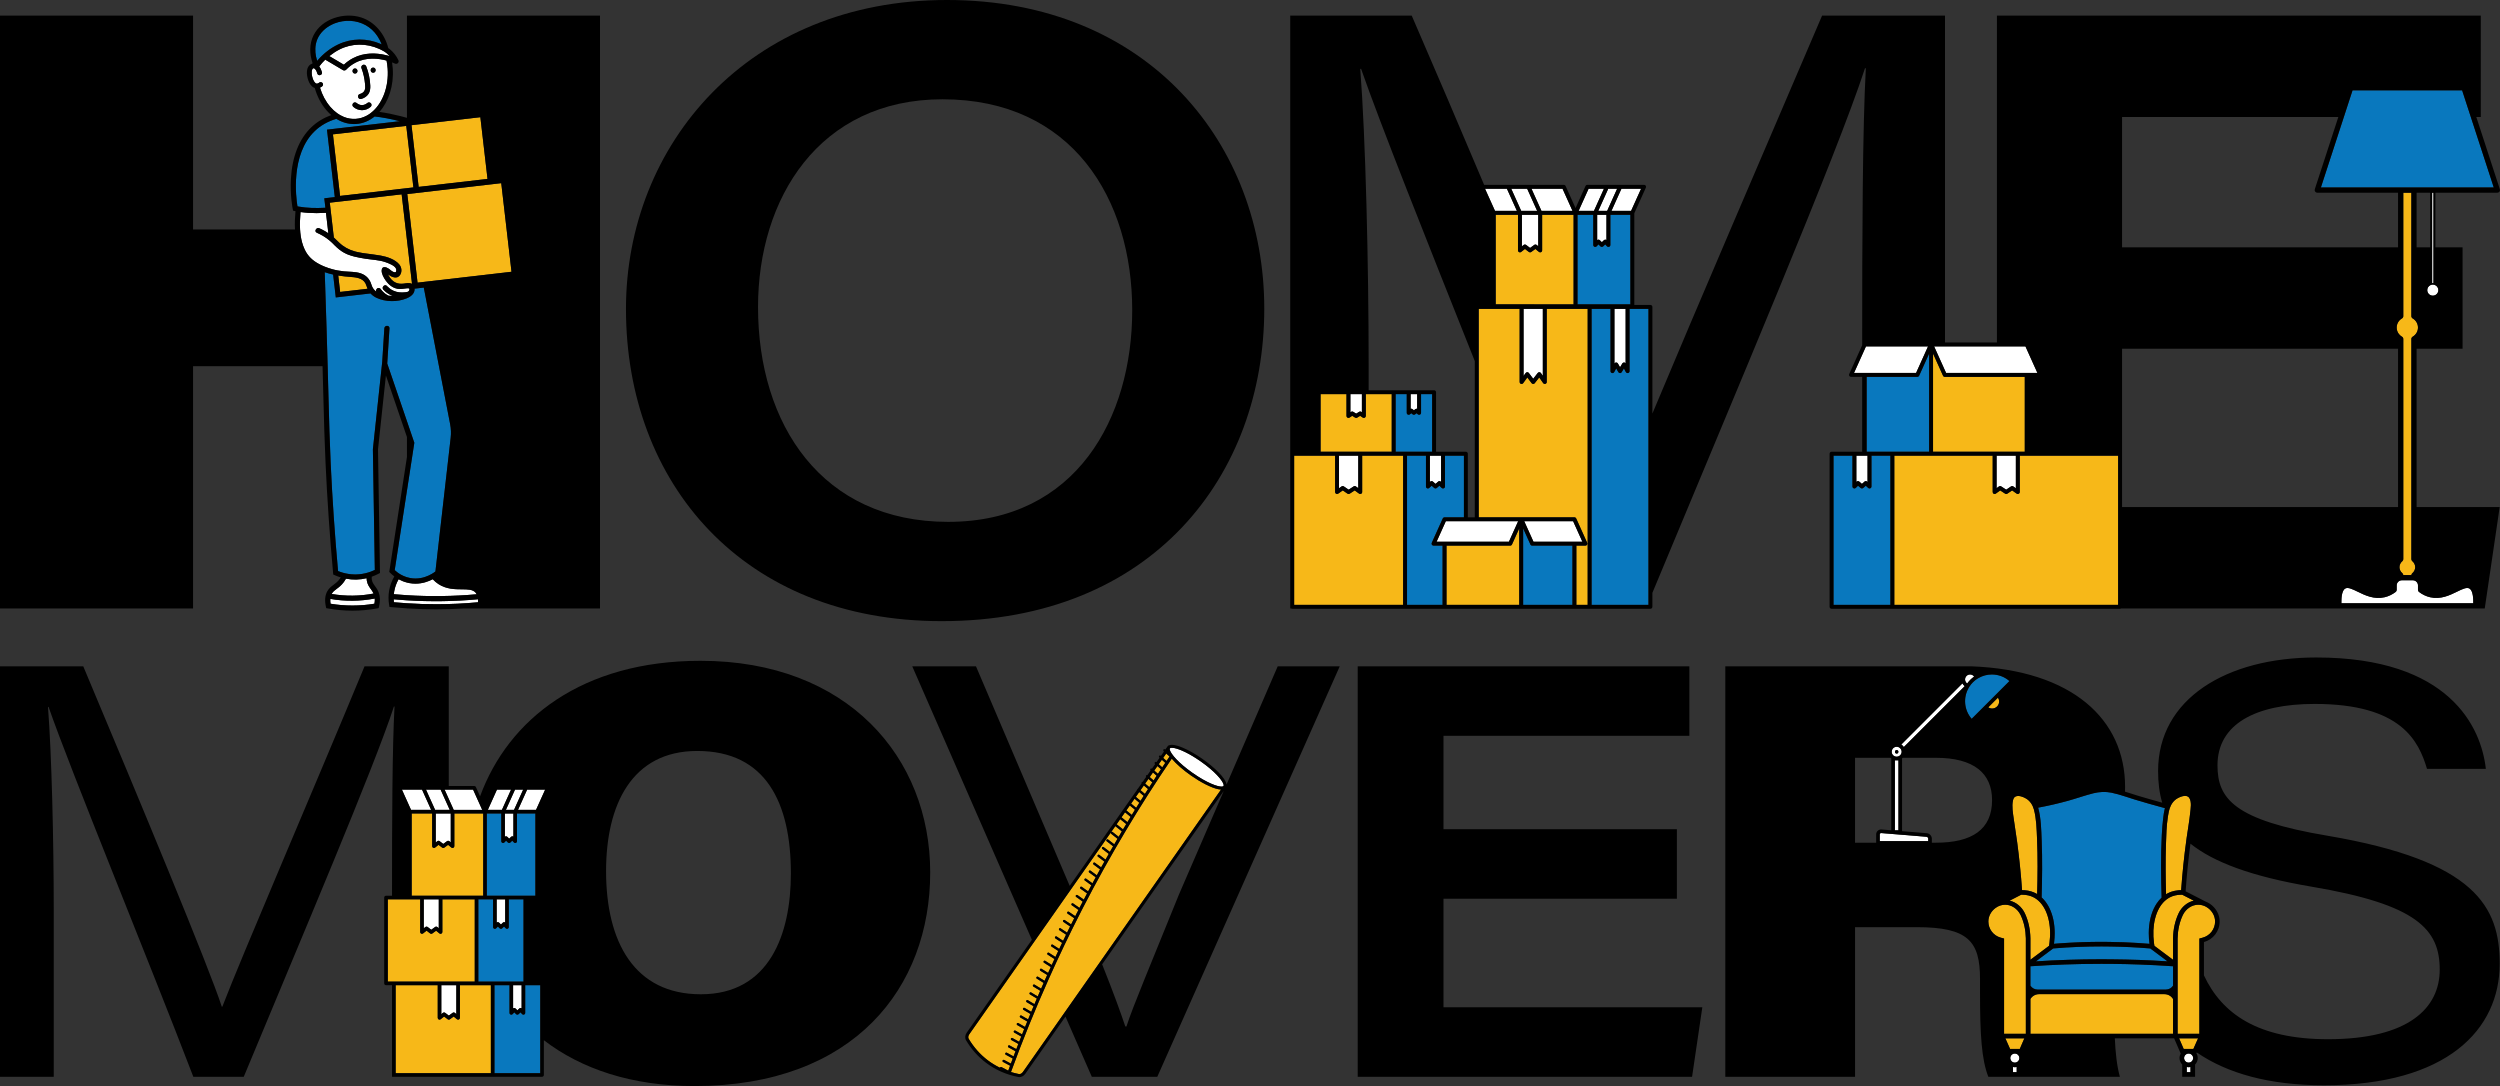 <?xml version="1.0" encoding="UTF-8"?>
<svg id="Layer_1" xmlns="http://www.w3.org/2000/svg" version="1.1" viewBox="0 0 1651.265 717.351">
  <rect x="0" y="0" width="1651.265" height="717.351" fill="#333333" stroke="none"/>
  <!-- Generator: Adobe Illustrator 29.4.0, SVG Export Plug-In . SVG Version: 2.1.0 Build 152)  -->
  <defs>
    <style>
      .st0 {
        fill: #f7b818;
      }

      .st1 {
        fill: #fff;
      }

      .st2 {
        fill: #0978be;
      }
    </style>
  </defs>
  <path class="st0" d="M263.734,174.671c1.589,1.915,1.933,4.727.549,6.897-2.002,3.141-5.607,1.366-7.955-.264.155.316.323.627.499.932,2.274,3.952,5.481,5.737,10.057,5.06,1.575-.233,3.371-.642,4.865.076l.379-.044-2.523-21.781-.195-1.68-.194-1.68-1.233-10.644-2.66-22.968-.023-.202-5.749.666-7.985.925-33.725,3.906.224,1.936.135,1.162.195,1.684.195,1.68,1.298,11.211.619,5.344c.929.812,1.828,1.67,2.7,2.577.228.237.464.448.696.672,3.053,2.947,6.467,4.788,10.498,5.915.568.159,1.145.307,1.738.439,1.193.266,2.392.481,3.594.67,2.316.365,4.643.629,6.965.929,1.597.206,3.191.43,4.777.722,4.174.77,9.44,2.459,12.261,5.858Z"/>
  <path class="st0" d="M232.157,182.971c-2.895-.203-5.834-.5-8.743-.978l1.255,10.832,18.103-2.096c-.299-.662-.566-1.353-.78-2.096-1.31-4.546-5.71-5.373-9.834-5.662Z"/>
  <polygon class="st0" points="224.612 129.396 265.75 124.632 268.792 124.28 271.359 123.983 273.041 123.788 272.971 123.182 272.756 121.328 268.792 87.092 268.333 83.14 219.905 88.748 224.612 129.396"/>
  <polygon class="st0" points="276.583 82.131 272.745 82.575 271.855 82.678 271.802 82.684 276.073 119.551 276.29 121.424 276.502 123.262 276.523 123.438 276.576 123.432 322 118.171 317.28 77.417 280.07 81.727 276.583 82.131"/>
  <polygon class="st0" points="269.136 128.147 269.021 128.16 272.914 161.778 273.108 163.458 273.303 165.138 275.798 186.684 275.915 186.671 279.207 186.29 280.891 186.094 282.575 185.899 337.852 179.5 331.075 120.975 269.136 128.147"/>
  <path class="st0" d="M904.003,300.967h-4.274v24.024c0,.486-.273.931-.707,1.152-.433.219-.956.179-1.347-.109l-2.898-2.113-3.289,2.151c-.214.14-.46.211-.707.211-.252,0-.505-.074-.725-.222l-3.164-2.139-3.022,2.125c-.395.278-.909.313-1.339.091-.428-.222-.697-.665-.697-1.147v-24.024h-27.039v98.556h71.973v-98.556h-22.765Z"/>
  <path class="st0" d="M895.053,275.835l-1.893-1.193-1.798,1.18c-.214.141-.462.212-.709.212-.21,0-.421-.052-.615-.155-.417-.226-.678-.663-.678-1.137v-14.399h-17.114v38.04h46.995v-38.04h-17.116v14.399c0,.478-.265.919-.688,1.142-.421.227-.935.196-1.331-.073l-1.717-1.167-1.974,1.201c-.419.256-.945.251-1.362-.01Z"/>
  <path class="st0" d="M1399.045,399.523v-98.556h-64.973v24.024c0,.482-.269.925-.697,1.147-.188.097-.393.145-.596.145-.261,0-.522-.08-.743-.236l-3.021-2.125-3.167,2.139c-.43.292-.994.295-1.43.011l-3.289-2.151-2.149,1.567-.749.545c-.393.289-.915.327-1.347.109-.434-.221-.707-.666-.707-1.152v-24.024h-64.974v98.556h147.841Z"/>
  <path class="st0" d="M976.693,244.986v96.702h63.21c.158,0,.307.037.449.091.042.016.08.035.12.055.101.05.193.112.278.187.03.026.062.048.089.077.097.103.183.217.243.351l7.264,16.117c.179.4.145.865-.094,1.233-.238.368-.646.591-1.085.591h-5.971v39.133h7.472v-195.511h-27.04v48.293c0,.564-.366,1.063-.904,1.233-.128.04-.259.059-.389.059-.414,0-.812-.199-1.059-.552l-2.617-3.737-2.961,3.792c-.245.314-.621.497-1.019.497h-.01c-.401-.004-.779-.193-1.021-.514l-2.853-3.775-2.725,3.755c-.328.453-.911.645-1.445.471-.533-.173-.894-.669-.894-1.229v-48.293h-27.041v40.974Z"/>
  <path class="st0" d="M988.614,141.881h-.705v59.153h51.462v-59.153h-20.773v23.503c0,.5-.288.954-.739,1.167-.176.085-.366.125-.554.125-.293,0-.583-.1-.818-.292l-2.387-1.951-2.717,1.993c-.463.336-1.09.333-1.546-.012l-2.612-1.982-2.493,1.967c-.389.305-.919.365-1.364.148-.446-.216-.729-.668-.729-1.163v-23.503h-14.026Z"/>
  <path class="st0" d="M1003.465,348.995l-4.792,10.634c-.209.463-.67.761-1.179.761h-42.073v39.133h48.044v-50.528Z"/>
  <path class="st0" d="M1284.556,248.915c-.509,0-.969-.298-1.179-.761l-6.593-14.628v64.856h60.587v-49.467h-52.815Z"/>
  <path class="st0" d="M303.777,650.714v21.585c0,.459-.264.876-.678,1.072-.415.197-.906.136-1.26-.153l-2.191-1.792-2.498,1.83c-.217.16-.475.234-.731.227-.242-.006-.484-.084-.688-.239l-2.399-1.82-2.289,1.806c-.213.168-.473.255-.735.255-.176,0-.354-.04-.518-.119-.409-.198-.669-.613-.669-1.068v-21.585h-27.799v58.132h62.895v-58.132h-20.44Z"/>
  <path class="st0" d="M296.419,648.34h17.153v-54.325h-21.39v21.585c0,.459-.265.876-.678,1.072-.163.078-.336.115-.509.115-.269,0-.536-.092-.751-.268l-2.19-1.792-2.498,1.83c-.422.311-.999.307-1.418-.012l-2.399-1.82-2.289,1.806c-.357.279-.844.334-1.253.136s-.669-.613-.669-1.068v-21.585h-21.39v54.325h40.282Z"/>
  <path class="st0" d="M271.913,537.318v54.324h47.262v-54.324h-19.077v21.584c0,.459-.265.876-.678,1.072-.162.078-.336.115-.509.115-.269,0-.536-.092-.751-.268l-1.74-1.423-.451-.369-2.498,1.83c-.423.312-1.0.307-1.419-.012l-2.399-1.82-2.288,1.806c-.357.282-.844.334-1.253.136s-.669-.613-.669-1.068v-21.584h-13.53Z"/>
  <path class="st0" d="M1592.724,230.327v-6.441c0-.615.326-1.184.857-1.495,2.195-1.285,3.505-3.542,3.505-6.041,0-2.497-1.31-4.758-3.507-6.043-.529-.311-.855-.879-.855-1.495v-81.524h-5.336v81.524c0,.616-.326,1.184-.857,1.495-2.195,1.285-3.505,3.544-3.505,6.043s1.31,4.758,3.505,6.041c.531.311.857.879.857,1.495v145.434c0,.516-.23,1.003-.626,1.332-1.207,1.003-1.9,2.45-1.9,3.973s.693,2.971,1.9,3.973c.366.305.582.747.613,1.219h5.361c.031-.473.247-.914.613-1.219,1.207-1.001,1.899-2.45,1.899-3.973s-.691-2.972-1.899-3.973c-.396-.33-.625-.817-.625-1.332v-138.993Z"/>
  <path class="st0" d="M1320.447,463.368c0-.953-.291-1.839-.786-2.576l-6.417,6.416c.737.496,1.623.786,2.576.786,2.551,0,4.627-2.076,4.627-4.627Z"/>
  <path class="st0" d="M1435.307,682.821v-22.989c-1.16-1.906-3.25-3.185-5.64-3.185h-82.928c-2.39,0-4.48,1.28-5.64,3.185v22.989h94.208Z"/>
  <path class="st0" d="M1341.099,626.493v7.437l.54-.404c.001-.001.002-.002.003-.002.102-.077.205-.153.307-.229.672-.504,1.346-1.005,2.018-1.508.672-.503,1.344-1.006,2.017-1.507.407-.303.812-.609,1.219-.911,1.053-.793,2.121-1.588,3.186-2.383.635-.474,1.264-.947,1.899-1.42l.398-.297.721-.538c.062-.362.111-.716.163-1.073.033-.222.072-.446.102-.668,1.594-11.772-1.166-22.505-7.202-28.012-.788-.724-1.609-1.336-2.447-1.827l-.057-.033-.056-.036c-.146-.095-.317-.191-.509-.286l-.039-.02-.039-.021c-2.207-1.183-4.814-1.788-7.75-1.799h-.137c-.138,0-.276,0-.417.002-.061.032-.122.063-.182.095-.288.15-.575.299-.866.445-2.185,1.127-4.383,2.259-6.588,3.392,4.286.997,8.069,4.097,10.097,8.461v.015c2.231,4.81,3.498,10.239,3.619,16.391v6.738Z"/>
  <path class="st0" d="M1324.613,685.96l3.051,6.868h6.417l2.954-6.836.067-.156h-12.543l.055.123Z"/>
  <path class="st0" d="M1334.572,604.263c-2.048-4.084-5.996-6.702-10.161-6.704-1.01.002-1.995.166-2.94.448-.742.221-1.458.516-2.135.885-.444.242-.868.517-1.277.814-2.821,2.055-4.736,5.36-4.736,8.936,0,4.989,3.35,9.379,8.146,10.675l2.229.602v62.901h14.385v-63.065c-.108-5.472-1.231-10.579-3.339-15.122l-.172-.371Z"/>
  <path class="st0" d="M1442.245,591.407c-.295-.157-.575-.306-.851-.449-.198-.004-.395-.004-.586-.004h-.127c-2.86.033-5.417.64-7.602,1.803l-.034.018-.035.017c-.209.105-.46.26-.726.424-.854.521-1.685,1.152-2.487,1.889-5.929,5.51-8.638,16.203-7.058,27.894.03.218.069.444.102.664.053.354.103.706.164,1.066.232.173.464.348.696.521.772.577,1.544,1.157,2.316,1.735,1.064.797,2.129,1.59,3.193,2.392.399.296.802.602,1.202.899.67.499,1.343,1.005,2.014,1.507.242.181.483.362.725.543.43.322.86.642,1.29.966.11.082.219.163.328.245.179.135.358.267.538.402v-14.187c.121-6.152,1.387-11.581,3.619-16.391v-.015c2.029-4.367,5.815-7.467,10.103-8.463-.541-.278-1.084-.555-1.625-.833l-5.159-2.647Z"/>
  <path class="st0" d="M1447.732,692.828h1.01l3.049-6.864.056-.127h-12.542l.069.16,2.951,6.831h5.407Z"/>
  <path class="st0" d="M1441.787,604.356l-.126.278c-2.107,4.542-3.231,9.65-3.339,15.181v15.598l0,3.302v13.145l0,7.219v23.741h14.385v-62.901l2.229-.602c4.796-1.297,8.146-5.686,8.146-10.675,0-3.574-1.913-6.878-4.732-8.933-.409-.298-.833-.573-1.277-.815-.669-.365-1.375-.658-2.106-.878-.955-.288-1.951-.454-2.972-.456-4.196.002-8.173,2.659-10.207,6.797Z"/>
  <path class="st0" d="M1337.126,587.995c3.469.24,5.973,1.217,7.622,2.101.082.041.16.093.242.137.188.101.378.2.557.315v-0c.332-12.093.453-24.217-.06-36.31-.271-6.469-.392-13.345-2.096-19.648-.784-2.865-2.533-5.594-5.142-7.132-1.825-1.086-4.871-2.352-6.997-1.342-1.041.483-1.433,1.553-1.674,2.624-.875,3.89,0,8.339.527,12.214.724,5.142,1.553,10.269,2.262,15.426,1.402,10.48,2.473,21.005,3.212,31.56v0c.535.002,1.05.021,1.546.056Z"/>
  <path class="st0" d="M1436.518,528.513c-2.262,2.036-3.438,4.765-4.041,7.69-.227,1.084-.413,2.18-.583,3.279-.934,6.07-1.081,12.332-1.272,18.435-.332,10.917-.226,21.819.075,32.736v0c.264-.163.532-.319.804-.465.054-.029.105-.065.161-.093.468-.249,1.002-.505,1.606-.75.302-.123.622-.243.959-.357,1.312-.447,2.9-.812,4.772-.967.533-.044,1.084-.075,1.665-.081v-0c.774-11.036,1.915-22.03,3.423-32.984.078-.57.146-1.142.226-1.712.769-5.428,1.734-10.827,2.307-16.27.302-2.865,1.131-7.359-.603-9.952-1.975-2.97-7.539-.271-9.5,1.493Z"/>
  <path class="st0" d="M752.542,530.235l-3.18-2.669-2.261,3.223,3.348,2.777c.692-1.114,1.397-2.219,2.093-3.33Z"/>
  <path class="st0" d="M755.411,525.67l-2.957-2.511-2.228,3.175,3.121,2.62c.688-1.094,1.371-2.192,2.063-3.283Z"/>
  <path class="st0" d="M744.675,543.015c.699-1.156,1.399-2.31,2.103-3.462l-3.699-3.031-2.327,3.317,3.923,3.177Z"/>
  <path class="st0" d="M663.248,700.121l4.43,2.372c.412-1.11.829-2.219,1.246-3.329l-4.605-2.499c-.364-.197-.499-.653-.302-1.017.197-.365.652-.5,1.017-.302l4.424,2.4c.426-1.128.847-2.257,1.277-3.384l-4.59-2.522c-.363-.199-.495-.655-.296-1.019.199-.363.654-.496,1.019-.296l4.413,2.425c.439-1.144.882-2.286,1.325-3.428l-4.586-2.553c-.362-.202-.492-.658-.291-1.02.202-.362.658-.493,1.02-.291l4.402,2.451c.453-1.16.911-2.317,1.368-3.475l-4.577-2.582c-.361-.204-.488-.661-.285-1.022.204-.36.66-.487,1.022-.285l4.397,2.481c.466-1.176.931-2.353,1.402-3.527l-4.562-2.608c-.359-.206-.484-.664-.279-1.023s.664-.484,1.023-.279l4.386,2.507c.48-1.192.961-2.383,1.447-3.573l-4.554-2.638c-.358-.208-.48-.667-.273-1.025s.666-.481,1.025-.273l4.371,2.532c.495-1.206.998-2.409,1.497-3.614l-4.544-2.668c-.357-.21-.477-.669-.267-1.027.209-.356.669-.476,1.026-.267l4.365,2.563c.509-1.222,1.02-2.443,1.534-3.663l-4.531-2.696c-.356-.212-.473-.672-.261-1.028.211-.356.671-.474,1.028-.261l4.355,2.591c.523-1.237,1.043-2.476,1.572-3.711l-4.515-2.722c-.354-.214-.469-.675-.255-1.029.213-.354.675-.47,1.029-.255l4.341,2.617c.538-1.251,1.08-2.501,1.624-3.75l-4.506-2.754c-.354-.216-.465-.678-.249-1.031s.677-.464,1.031-.249l4.326,2.644c.553-1.265,1.114-2.527,1.673-3.789l-4.494-2.784c-.352-.218-.461-.681-.243-1.033s.681-.46,1.033-.243l4.317,2.674c.568-1.279,1.139-2.558,1.713-3.834l-4.478-2.812c-.351-.22-.457-.683-.236-1.034.22-.351.683-.456,1.034-.236l2.715,1.705,1.588.997c.584-1.293,1.165-2.588,1.754-3.878l-4.459-2.838c-.349-.223-.452-.686-.229-1.036.223-.349.686-.453,1.035-.23l4.288,2.729c.6-1.306,1.202-2.611,1.807-3.915l-4.448-2.87c-.348-.225-.448-.689-.223-1.037.224-.348.688-.448,1.037-.224l4.27,2.755c.615-1.32,1.24-2.634,1.861-3.95l-4.434-2.9c-.346-.227-.444-.691-.217-1.038.228-.346.692-.443,1.039-.217l4.258,2.785c.632-1.332,1.268-2.662,1.905-3.991l-4.417-2.929c-.346-.229-.439-.694-.211-1.04.229-.346.694-.439,1.04-.21l4.244,2.814c.648-1.345,1.296-2.69,1.95-4.031l-4.396-2.957c-.344-.231-.436-.697-.204-1.041.231-.344.697-.434,1.041-.204l4.227,2.843c.664-1.357,1.327-2.715,1.998-4.069l-4.377-2.985c-.343-.233-.431-.7-.197-1.042.233-.342.7-.432,1.042-.197l4.208,2.87c.682-1.369,1.367-2.735,2.054-4.1l-4.363-3.017c-.341-.235-.426-.703-.19-1.043.235-.34.703-.427,1.043-.19l4.188,2.896c.698-1.381,1.405-2.755,2.11-4.132l-4.347-3.048c-.339-.238-.421-.706-.184-1.045.238-.339.705-.421,1.045-.184l3.7,2.594.475.333c.231-.449.458-.901.689-1.349.48-.93.98-1.853,1.464-2.782l-4.339-3.085c-.337-.24-.417-.708-.177-1.046.24-.337.708-.417,1.046-.177l4.174,2.968c.71-1.36,1.426-2.719,2.144-4.077l-4.326-3.119c-.336-.242-.412-.711-.17-1.047s.711-.412,1.047-.17l4.155,2.995c.712-1.341,1.414-2.686,2.132-4.025l-4.293-3.137c-.334-.244-.407-.713-.163-1.048.244-.335.713-.409,1.048-.163l4.133,3.02c.711-1.318,1.437-2.631,2.154-3.946l-4.292-3.179c-.333-.247-.403-.716-.156-1.049.247-.333.717-.403,1.049-.156l4.125,3.056c.712-1.3,1.412-2.605,2.13-3.902l-4.262-3.199c-.331-.249-.398-.719-.149-1.05.249-.332.719-.399,1.05-.149l4.087,3.068c.709-1.277,1.443-2.543,2.159-3.817l-4.253-3.234c-.33-.251-.394-.721-.144-1.051.251-.329.722-.394,1.051-.143l4.092,3.111c.709-1.258,1.418-2.516,2.134-3.771l-4.236-3.263c-.328-.253-.389-.724-.136-1.052.252-.329.724-.389,1.052-.137l4.066,3.132c.708-1.238,1.413-2.477,2.126-3.712l-4.206-3.282c-.327-.255-.385-.726-.13-1.053.255-.326.726-.384,1.053-.13l4.049,3.159c.706-1.216,1.423-2.427,2.135-3.64l-4.202-3.32c-.235-.185-.323-.482-.261-.756l-26.201,37.347-24.961,35.58-42.331,60.34c-.666.95-.816,2.141-.365,2.896,3.344,5.603,7.575,10.372,12.575,14.176,2.531,1.925,5.241,3.568,8.095,4.955.011-.029.011-.059.025-.087.193-.366.647-.507,1.014-.312l4.439,2.346c.399-1.093.803-2.185,1.207-3.278l-4.615-2.471c-.365-.195-.502-.65-.307-1.015.195-.365.649-.503,1.015-.307Z"/>
  <path class="st0" d="M736.689,545.629l-2.718,3.874c.264-.176.615-.181.877.026l4.038,3.19c.705-1.197,1.398-2.4,2.108-3.594l-4.171-3.336c-.057-.045-.095-.104-.134-.161Z"/>
  <path class="st0" d="M743.889,544.309l-4-3.24-2.395,3.413c.094.026.185.072.267.137l4,3.199c.701-1.175,1.422-2.338,2.128-3.51Z"/>
  <path class="st0" d="M769.681,503.866l-2.265-2.035-2.059,2.935,2.329,2.069c.663-.991,1.329-1.98,1.995-2.968Z"/>
  <path class="st0" d="M786.601,512.178c-4.99-3.5-9.654-7.525-12.643-11.09-21.393,31.39-41.07,64.396-58.484,98.134-.55,1.066-1.093,2.138-1.639,3.208-7.376,14.427-14.409,29.099-21.055,43.954-9.08,20.293-17.448,40.922-25.034,61.711,1.632.495,3.298.925,5.008,1.264.092.018.184.037.276.054.854.165,1.915-.383,2.581-1.333l27.199-38.77,24.273-34.599,79.426-113.216c-.556-.021-1.158-.093-1.807-.222-4.73-.941-11.729-4.627-18.101-9.096Z"/>
  <path class="st0" d="M756.217,524.387c.684-1.074,1.371-2.143,2.059-3.214l-2.764-2.374-2.193,3.127,2.898,2.461Z"/>
  <path class="st0" d="M763.991,512.381l-2.46-2.162-2.126,3.031,2.57,2.233c.674-1.033,1.339-2.073,2.017-3.103Z"/>
  <path class="st0" d="M772.49,499.688l-2.181-1.981-2.025,2.886,2.243,2.015c.657-.971,1.303-1.952,1.963-2.92Z"/>
  <path class="st0" d="M761.149,516.754l-2.611-2.268-2.16,3.079,2.723,2.339c.679-1.053,1.365-2.1,2.048-3.15Z"/>
  <path class="st0" d="M749.644,534.846l-3.407-2.826-2.294,3.27,3.621,2.968c.696-1.136,1.38-2.279,2.08-3.411Z"/>
  <path class="st0" d="M766.841,508.09l-2.351-2.089-2.093,2.983,2.419,2.126c.669-1.012,1.353-2.011,2.024-3.02Z"/>
  <path class="st2" d="M246.618,376.865c.318-.141.637-.278.949-.43l-1.271-79.743.012-.104,5.849-54.718.301-2.821c.47-7.399.94-14.797,1.41-22.196.137-2.166,3.521-2.174,3.382,0-.492,7.755-.985,15.51-1.477,23.264l.599,1.753,12.42,36.33,4.872,14.252-.062.411-4.81,31.249-8.074,52.456c.463.431,1.022.909,1.665,1.396.687.521,1.47,1.052,2.355,1.555.982.559,2.097,1.07,3.315,1.497.241.084.488.164.738.241.715.219,1.453.417,2.241.557,4.863.867,9.066-.266,12.146-1.693.721-.334,1.387-.683,1.978-1.028.544-.317,1.026-.628,1.45-.919.38-.261.714-.505.99-.719l10.069-88.276c.342-3.011.226-6.044-.347-9.01l-17.406-90.214-6.093.706c.035.493.005.993-.104,1.471-.312,1.369-1.153,2.428-2.209,3.265-.126.143-.281.268-.477.362-.796.551-1.681.992-2.548,1.347-6.064,2.482-13.913,2.398-19.842-.418-1.58-.75-2.854-1.718-3.889-2.879l-22.971,2.66-1.752-15.127c-1.882-.416-3.737-.927-5.545-1.559.417,12.145.822,24.532,1.204,36.977.293,9.583.532,17.835.734,25.109.218,7.843.395,14.547.551,20.507.447,17.016.743,28.259,1.425,43.209,1.069,23.431,2.714,47.516,4.891,71.6,1.077.445,2.183.818,3.306,1.132.548.154,1.1.29,1.656.412,1.256.276,2.528.477,3.809.588l2.122.101c.352.005.704.012,1.056.004,2.68-.058,5.356-.491,7.93-1.27,1.176-.356,2.327-.791,3.451-1.29Z"/>
  <path class="st2" d="M263.912,80.015c-5.855-1.487-11.333-2.499-16.466-3.085-3.542,2.866-7.684,4.644-12.189,4.955-.481.033-.96.05-1.439.05-4.061,0-8.025-1.194-11.662-3.46-5.569,1.683-10.319,4.346-14.187,8.036-16.128,15.387-12.462,43.892-11.496,49.793.327.064.662.12.995.179,5.195.907,11.128,1.112,17.449.733l-.163-1.41-.559-4.823,6.932-.803-5.161-44.551,48.107-5.572c-.054-.014-.108-.028-.162-.042Z"/>
  <path class="st2" d="M219.529,16.089c-4.362,2.046-8.171,5.484-9.995,9.999-.783,1.938-1.175,3.993-1.25,6.071-.061,1.686.091,3.386.417,5.052.198,1.015.461,2.016.781,2.993.169-.201.345-.397.518-.596,3.734-4.293,8.384-7.92,13.479-10.311,8.967-4.207,19.015-4.145,27.905-.301.248.107.498.207.744.32-.756-1.916-1.715-3.754-2.842-5.468-4.109-6.249-10.695-9.649-17.678-10.068-3.551-.213-7.202.331-10.687,1.692-.471.184-.933.399-1.394.615Z"/>
  <path class="st2" d="M954.422,321.334c0,.517-.309.986-.785,1.189-.164.069-.335.104-.507.104-.327,0-.648-.124-.894-.359l-1.512-1.448-1.742,1.494c-.492.42-1.219.414-1.699-.014l-1.671-1.482-1.585,1.464c-.376.347-.925.443-1.396.235-.47-.206-.774-.67-.774-1.184v-20.367h-12.505v98.556h23.483v-39.133h-5.972c-.439,0-.847-.222-1.085-.591-.239-.369-.273-.833-.094-1.233l7.265-16.117c.061-.134.146-.248.244-.351.027-.029.059-.051.089-.077.084-.075.176-.137.278-.187.04-.02.077-.039.12-.055.142-.053.292-.091.449-.091h12.799v-40.721h-12.505v20.367Z"/>
  <path class="st2" d="M945.944,298.382v-38.04h-7.328v12.331c0,.507-.297.967-.757,1.176-.172.078-.354.116-.535.116-.307,0-.61-.11-.851-.319l-.82-.717-.972.761c-.472.373-1.142.367-1.609-.012l-.925-.749-.868.732c-.385.325-.923.395-1.378.184-.456-.212-.747-.67-.747-1.172v-12.331h-7.328v38.04h24.119Z"/>
  <path class="st2" d="M1236.114,321.334c0,.514-.304.978-.773,1.184-.471.207-1.019.112-1.396-.235l-1.585-1.464-1.671,1.482c-.202.179-.449.267-.702.298-.35.043-.712-.04-.997-.284l-1.742-1.494-1.512,1.448c-.245.235-.567.359-.894.359-.172,0-.345-.034-.508-.104-.476-.203-.785-.672-.785-1.189v-20.367h-12.505v98.556h37.574v-98.556h-12.505v20.367Z"/>
  <path class="st2" d="M1076.321,245.142c0,.593-.404,1.109-.979,1.253-.104.026-.21.039-.313.039-.469,0-.912-.256-1.141-.684l-1.28-2.399-1.458,2.451c-.234.395-.67.659-1.119.632-.459-.004-.882-.25-1.111-.647l-1.403-2.437-1.337,2.417c-.285.517-.882.774-1.454.627-.571-.147-.969-.663-.969-1.252v-41.13h-12.505v195.511h37.575v-195.511h-12.505v41.13Z"/>
  <path class="st2" d="M1051.652,141.881h-9.696v59.153h34.933v-59.153h-13.228v19.921c0,.531-.324,1.009-.819,1.203-.154.061-.314.09-.474.09-.352,0-.696-.144-.945-.411l-1.165-1.251-1.352,1.301c-.505.487-1.31.48-1.807-.015l-1.292-1.286-1.224,1.267c-.368.379-.925.499-1.415.3-.488-.197-.808-.671-.808-1.198v-19.921h-.708Z"/>
  <path class="st2" d="M1012.022,360.39c-.509,0-.969-.298-1.179-.761l-4.793-10.635v50.529h32.561v-39.133h-26.589Z"/>
  <path class="st2" d="M1266.429,248.915h-33.497v49.467h41.267v-64.855l-6.592,14.627c-.209.463-.67.761-1.179.761Z"/>
  <path class="st2" d="M315.946,594.015v54.325h29.84v-54.325h-9.73v18.296c0,.488-.298.926-.752,1.104-.142.056-.289.082-.435.082-.324,0-.64-.132-.868-.378l-1.071-1.149-1.241,1.195c-.465.449-1.204.439-1.66-.014l-1.187-1.182-1.125,1.165c-.337.348-.852.459-1.298.276-.45-.181-.743-.617-.743-1.1v-18.296h-9.73Z"/>
  <path class="st2" d="M330.452,537.318h-8.904v54.324h32.082v-54.324h-12.148v18.295c0,.488-.298.926-.752,1.104-.142.056-.289.082-.435.082-.323,0-.639-.132-.868-.378l-1.071-1.149-1.241,1.195c-.464.447-1.202.441-1.66-.014l-1.187-1.181-1.125,1.164c-.337.349-.85.457-1.299.276-.449-.181-.742-.616-.742-1.1v-18.295h-.65Z"/>
  <path class="st2" d="M346.911,650.714v18.295c0,.488-.298.926-.752,1.104-.141.056-.289.082-.435.082-.323,0-.639-.132-.868-.378l-1.071-1.149-1.242,1.195c-.446.431-1.143.43-1.602.025-.018-.016-.041-.021-.058-.039l-1.187-1.181-1.124,1.164c-.337.348-.851.459-1.299.276-.449-.181-.742-.617-.742-1.1v-18.295h-9.94v58.132h30.26v-58.132h-9.94Z"/>
  <polygon class="st2" points="1626.24 59.654 1596.187 59.654 1592.724 59.654 1587.388 59.654 1583.925 59.654 1553.873 59.654 1548.13 77.277 1532.962 123.825 1583.925 123.825 1587.388 123.825 1592.724 123.825 1596.187 123.825 1647.148 123.825 1631.982 77.277 1626.24 59.654"/>
  <path class="st2" d="M1306.812,447.846c-.381.219-.76.444-1.127.694-.419.285-.834.581-1.233.906-.463.377-.911.781-1.342,1.213-.251.252-.476.519-.709.782-.166.186-.341.367-.498.559-.326.4-.631.812-.917,1.233-.042.061-.081.122-.122.183-.204.309-.388.626-.571.945-3.688,6.425-3.029,14.684,2.005,20.438l7.644-7.643.861-.861.886-.886,6.172-6.171.886-.886.861-.861,7.643-7.643c-3.322-2.907-7.479-4.359-11.637-4.359-3.046,0-6.084.799-8.802,2.359Z"/>
  <path class="st2" d="M1429.667,653.63h.857c1.993,0,3.751-1.021,4.783-2.566v-12.837c-7.217-.504-14.681-.901-22.369-1.175-5.575-.199-11.275-.33-17.084-.393-2.481-.027-4.976-.045-7.498-.045h-.627c-16.461,0-32.038.6-46.631,1.613v12.837c1.032,1.545,2.79,2.566,4.783,2.566h83.785Z"/>
  <path class="st2" d="M1428.117,632.329c-.241-.179-.481-.362-.722-.54-.001-.001-.002-.002-.003-.002-.671-.505-1.342-1.004-2.013-1.507-1.692-1.269-3.384-2.538-5.076-3.801-.262-.021-.527-.046-.788-.066-8.47-.706-17.091-1.107-25.708-1.231-1.818-.026-3.636-.056-5.452-.056h-.525c-10.298,0-20.702.428-30.923,1.271-.258.021-.522.046-.781.067-1.698,1.268-3.404,2.542-5.106,3.816-.673.503-1.346,1.002-2.017,1.507-.001.001-.002.001-.003.002-.672.499-1.342,1.005-2.013,1.506-.752.562-1.506,1.125-2.257,1.689,14.238-.906,28.688-1.385,42.999-1.385h.63c2.372,0,4.74.036,7.109.06,5.641.058,11.272.165,16.87.359,6.498.225,12.941.556,19.323.963-.751-.562-1.502-1.126-2.252-1.686-.43-.321-.86-.646-1.29-.966Z"/>
  <path class="st2" d="M1403.4,525.988c-2.933-.943-5.885-1.838-8.877-2.437-3.906-.769-7.992-.543-11.822.407-5.67,1.402-11.173,3.438-16.813,4.976-6.484,1.794-13.074,3.302-19.693,4.539.03.075.061.151.076.226,1.9,6.891,1.99,14.476,2.277,21.563.482,12.485.316,25.001-.045,37.486v0c2.936,2.678,5.202,6.384,6.675,10.797.21.63.405,1.275.582,1.933s.339,1.33.483,2.014c.577,2.737.883,5.676.895,8.755 0.0.045-.003.091-.003.135.002,1.956-.124,3.971-.364,6.024-.038.327-.066.651-.11.981.851-.07,1.715-.135,2.577-.2.37-.028.734-.059,1.106-.086.611-.044,1.233-.083,1.85-.125.643-.044,1.28-.09,1.929-.13.61-.038,1.231-.071,1.846-.106.66-.038,1.315-.079,1.981-.114.639-.034,1.288-.061,1.933-.092.656-.031,1.308-.065,1.97-.092.636-.027,1.281-.048,1.922-.072.68-.025,1.356-.053,2.042-.074.658-.021,1.326-.036,1.989-.053.677-.018,1.349-.038,2.031-.052.702-.015,1.414-.023,2.121-.034.651-.01,1.297-.023,1.953-.029.743-.008,1.495-.009,2.244-.012.729-.003,1.453-.01,2.187-.009h.015c1.552,0,3.089.011,4.617.03,3.276.039,6.49.123,9.648.241,1.481.055,2.95.119,4.405.189,4.365.213,8.612.494,12.725.837-.328-2.426-.484-4.799-.478-7.094.017-6.024,1.153-11.512,3.242-16.014.298-.643.616-1.266.953-1.868.3-.535.614-1.052.943-1.552.987-1.5,2.106-2.839,3.347-3.992-.422-13.692-.603-27.429.105-41.12.196-4.026.483-8.052,1.01-12.048.217-1.668.445-3.365.843-5.016.073-.304.141-.61.228-.91-.215-.058-.427-.12-.642-.178-6.508-1.757-12.976-3.596-19.428-5.552-2.152-.653-4.308-1.375-6.473-2.072Z"/>
  <path class="st1" d="M246.759,392.044c-.488-1.109-1.12-1.999-1.793-2.918-1.118-1.526-2.273-3.105-2.692-5.657-.083-.511-.124-1.028-.136-1.549-2.241.528-4.531.836-6.828.887-2.271.044-4.556-.159-6.801-.581-.408.739-.852,1.453-1.347,2.128-1.68,2.286-3.351,3.53-4.828,4.626-1.341.998-2.4,1.784-3.185,3.168-.031.054-.054.113-.083.168,9.162,1.579,18.561,1.489,27.692-.272Z"/>
  <path class="st1" d="M218.324,398.762c9.57,1.605,19.435,1.6,28.992-.007.23-1.211.302-2.354.231-3.429-9.711,1.866-19.637,1.944-29.375.253-.075.976-.03,2.035.152,3.182Z"/>
  <path class="st1" d="M268.792,398.459c6.519.42,13.064.644,19.522.634,9.121-.01,18.337-.444,27.418-1.292.041-.701.037-1.358-.007-1.972-15.607,1.435-31.299,1.658-46.934.686-2.923-.182-5.843-.4-8.761-.666.028.648.076,1.297.155,1.945,2.856.267,5.729.479,8.605.665Z"/>
  <path class="st1" d="M270.438,385.144c-.57-.102-1.109-.239-1.646-.377-2.079-.531-3.911-1.3-5.509-2.187-1.421,2.481-2.419,5.202-2.908,7.989-.111.632-.194,1.267-.255,1.904,2.888.262,5.779.478,8.672.658,15.352.955,30.756.752,46.083-.614-.215-.412-.465-.785-.758-1.113-1.89-2.113-5.09-2.129-9.142-2.152-4.506-.026-10.11-.058-15.347-3.445-1.384-.895-2.646-1.988-3.802-3.227-2.849,1.499-6.764,2.918-11.389,2.918-1.282,0-2.616-.109-3.999-.355Z"/>
  <path class="st1" d="M241.114,68.99c-.01-.002-.038.004-.078.015-.066.03-.11.07.078-.015Z"/>
  <path class="st1" d="M217.748,36.875c-.078.061-.154.124-.231.186l9.616,5.685c1.83-1.729,3.854-3.179,6.03-4.319,7.475-3.917,15.395-3.449,21.255-2.116.652.148,1.286.304,1.883.469.38.105.749.212,1.104.32-.44-.5-.919-.962-1.415-1.407-.243-.218-.481-.439-.737-.643-.356-.285-.731-.546-1.11-.801-.11-.053-.212-.124-.307-.207-.034-.022-.071-.04-.105-.062-.038-.022-.076-.042-.114-.065-1.074-.628-2.172-1.196-3.293-1.693-8.314-3.688-17.784-3.751-26.098.465-2.244,1.138-4.433,2.571-6.477,4.188Z"/>
  <path class="st1" d="M212.599,57.195c-.396.299-.816.524-1.243.71,1.458,4.819,3.771,9.16,6.806,12.678,1.417,1.642,2.943,3.04,4.545,4.191.648.466,1.309.889,1.98,1.271.809.46,1.632.866,2.468,1.201,2.542,1.02,5.196,1.457,7.87,1.263,2.507-.173,4.882-.889,7.076-2.049.837-.443,1.646-.951,2.427-1.52.645-.47,1.27-.982,1.872-1.532,6.505-5.944,10.443-16.406,9.645-27.998-.126-1.837-.373-3.638-.721-5.395-5.386-1.481-13.286-2.418-20.593,1.408-2.24,1.173-4.299,2.727-6.118,4.616-.329.34-.771.519-1.219.519-.295,0-.593-.078-.86-.236l-11.707-6.922c-1.487,1.424-2.828,2.947-3.997,4.517.884,1.118,1.481,2.531,1.814,3.792.291,1.096-.522,1.839-1.392,1.948-.625.079-1.273-.175-1.569-.859-.034-.079-.068-.157-.092-.247-.271-1.022-.747-2.132-1.381-2.814-.095-.102-.194-.198-.295-.292-.005-.005-.023-.02-.041-.034-.035-.029-.076-.062-.108-.089-.059-.025-.313-.168-.31-.185-.086-.031-.172-.063-.261-.078-.018-.003-.025-.005-.038-.007-.008.004-.028.009-.081.012-.023.002-.036.001-.046 0-.022.01-.051.023-.092.04.023-.009.057-.027.082-.042-.001-0-.001-.001-.002-.001-.022.011-.055.029-.116.062-.023.013-.162.102-.211.13-.004.004-.012.01-.014.012-.079.084-.167.178-.255.259-.051.089-.114.176-.162.265-.026.049-.049.1-.073.151-.001.002-.001.003-.002.005-.006.017-.014.036-.017.049-.038.159-.1.313-.139.473-.036.147-.064.295-.092.443-.011.061-.018.093-.023.115 0.0.02-0.0.057-.006.138-.049.751-.033,1.499.057,2.247.008.059.021.145.025.168.018.104.035.207.054.31.034.181.071.362.112.542.093.411.204.819.333,1.22.042.13.089.259.135.388.024.067.045.136.071.203.032.085.064.17.098.254.013.032.027.065.033.078.152.337.317.667.503.987.106.183.218.362.337.536.045.065.092.13.139.194q.008.009.019.021c.211.226.414.448.649.65.009.004.012.005.021.011.066.034.129.083.194.119.038.022.087.041.135.061.017.006.032.016.05.026.009.002.009.003.02.005.003.001.007.002.01.002.066.015.133.03.199.046-.16-.043.261.007.378.003.004,0,.005 0.0.009 0.0.005-.001.006-.002.012-.003.079-.019.159-.034.237-.056.282-.079.543-.226.801-.395.152-.099.303-.199.458-.315.195-.147.423-.213.658-.225.591-.03,1.227.312,1.508.792.468.8.113,1.652-.568,2.166ZM246.473,44.652c2.18,0,2.177,3.383,0,3.383-2.18,0-2.177-3.383,0-3.383ZM237.682,62.095c1.303-.369,2.558-1.088,3.132-2.377.578-1.299.421-2.872.298-4.245-.327-3.645-1.104-7.18-2.409-10.604-.327-.858.364-1.856,1.181-2.081.941-.259,1.755.328,2.081,1.181,1.536,4.03,2.437,8.368,2.611,12.683.075,1.855-.153,3.82-1.205,5.401-1.124,1.689-2.863,2.758-4.79,3.304-2.102.595-2.99-2.67-.899-3.262ZM234.478,45.204c2.18,0,2.177,3.383,0,3.383-2.18,0-2.176-3.383,0-3.383ZM233.282,68.116c.64-.697,1.735-.592,2.392,0,.066.06.133.118.202.175.006.005.013.01.019.015.01.007.008.006.021.015.292.199.586.387.9.548.083.043.169.083.254.124.013.006.017.009.028.014.004.001.003 0.0.009.002.227.073.447.159.677.221.133.036.268.067.402.095.02.004.106.019.177.032.081.007.288.03.323.031.13.008.261.012.392.012.157 0.0.314-.005.472-.015.046-.003.189-.022.26-.031.193-.034.385-.071.574-.121.05-.013.472-.175.654-.227.032-.014.065-.024.081-.017.014-.006.023-.01.04-.018.085-.04.168-.082.251-.125.311-.162.6-.351.889-.549l.002-.001c.003-.003.003-.003.007-.006.068-.057.136-.115.202-.175.703-.634,1.688-.646,2.392,0,.649.596.659,1.798,0,2.392-1.589,1.432-3.675,2.277-5.823,2.275-2.138-.002-4.214-.85-5.795-2.275-.702-.633-.593-1.746,0-2.392Z"/>
  <polygon class="st1" points="241.122 68.99 241.117 68.989 241.114 68.99 241.122 68.99"/>
  <path class="st1" d="M255.601,188.931c.089.098.187.185.279.279.521.536,1.079,1.024,1.673,1.461.741.545,1.534,1.006,2.37,1.38,1.173.525,2.425.884,3.737,1.03,1.305.145,2.628.116,3.931-.029.057-.006.186-.024.229-.03.086-.013.172-.026.258-.04.244-.04.488-.085.73-.134.232-.047.463-.104.693-.16.029-.026.064-.047.093-.073.262-.24.589-.53.722-.874.159-.411.18-.698.117-.906-.172-.568-1.019-.5-1.765-.414-2.06.24-4.018.684-6.103.331-.583-.099-1.139-.267-1.68-.465-.916-.335-1.773-.794-2.565-1.358-1.377-.982-2.567-2.25-3.553-3.635-1.282-1.803-2.842-4.493-2.675-6.816.215-2.997,3.071-2.128,4.741-.956.98.688,2.422,2.134,3.658,2.302.917.124,1.152-.108,1.252-1.195.035-.379-.01-.708-.123-1.057-.689-2.145-5.177-3.81-7.333-4.527-4.207-1.397-8.66-1.466-13.004-2.176-2.39-.391-4.793-.795-7.145-1.383-1.368-.342-2.717-.749-4.036-1.254-.392-.15-.783-.302-1.169-.471-.623-.272-1.211-.58-1.786-.902-2.256-1.267-4.186-2.891-6.035-4.719-.331-.327-.659-.66-.986-.998-.289-.298-.587-.583-.885-.867-.047-.044-.092-.092-.139-.136-.552-.521-1.121-1.017-1.704-1.493-2.466-2.012-5.199-3.637-8.158-4.938-1.017-.448-1.061-1.426-.6-2.162.088-.14.194-.269.316-.386.488-.47,1.219-.713,1.992-.373.547.241,1.083.496,1.612.759,1.511.753,2.941,1.605,4.31,2.54l-.294-2.54-1.271-10.968c-2.111.126-4.176.197-6.172.197-3.797,0-7.36-.234-10.628-.703-.031.339-.062.677-.09,1.019-.281,3.411-.421,6.95-.221,10.455.167,2.919.571,5.814,1.34,8.593.44,1.59.996,3.143,1.697,4.639,2.118,4.521,5.382,7.46,9.682,9.71.422.221.842.443,1.285.651.144.068.293.128.438.194.566.259,1.138.507,1.717.742,1.713.696,3.476,1.292,5.27,1.776.565.153,1.133.296,1.704.427.563.129,1.129.244,1.696.352,1.363.26,2.732.463,4.102.598,3.671.361,7.628.124,11.162,1.33,3.567,1.219,5.981,3.83,7.03,7.425.255.874.606,1.644,1.035,2.333.351.564.768,1.06,1.225,1.513.316.314.655.605,1.018.87-.193-.297-.247-.635-.198-.965.077-.523.402-1.024.831-1.3.359-.232.898-.282,1.303-.171.448.124.75.41,1.011.777.073.102.148.203.222.303.016.022.032.043.047.065.028.035.056.07.084.105.219.271.447.534.684.789.173.186.356.362.538.539.338.331.687.651,1.054.949.015.012.145.113.162.127.003.002.01.007.012.009.14.104.28.205.423.303.254.176.514.345.778.505.357.217.729.406,1.103.594.9.082,1.806.114,2.709.098-1.706-.634-3.306-1.55-4.736-2.761-.491-.416-.966-.856-1.413-1.342-.041-.044-.068-.091-.103-.137-.407-.529-.431-1.123-.223-1.629.419-1.021,1.757-1.67,2.717-.626Z"/>
  <path class="st1" d="M208.865,55.17c-.014-.007-.024-.016-.04-.023-.088-.031-.125-.017.04.023Z"/>
  <path class="st1" d="M208.909,55.196c.013.008.03.014.041.023-.013-.011-.027-.016-.041-.025-.011-.007-.021-.014-.033-.02-.005-.001-.006-.002-.011-.003.016.008.03.016.044.025Z"/>
  <path class="st1" d="M884.419,322.501l1.715-1.205c.222-.158.483-.236.743-.236.252,0,.505.073.725.222l3.19,2.157,3.318-2.168c.448-.295,1.035-.28,1.468.038l1.565,1.141v-21.482h-12.725v21.534Z"/>
  <path class="st1" d="M891.945,272.349l.492-.323c.216-.141.462-.212.709-.212.239,0,.478.066.689.199l1.918,1.208,2-1.218c.433-.264.979-.251,1.4.034l.386.263v-11.957h-7.596v12.006Z"/>
  <path class="st1" d="M951.666,318.142l.171.164v-17.339h-7.395v17.413l.275-.254c.248-.229.563-.343.877-.343.307,0,.612.108.857.326l1.703,1.509,1.776-1.523c.506-.432,1.257-.413,1.735.047Z"/>
  <path class="st1" d="M931.738,270.021c.127-.04.26-.061.393-.061.288,0,.576.096.813.288l.956.772,1.003-.785c.328-.259.75-.331,1.13-.231v-9.663h-4.294v9.679Z"/>
  <path class="st1" d="M1329.772,321.296l1.714,1.205v-21.534h-12.725v21.482l.217-.158,1.348-.983c.226-.165.494-.249.761-.249.246,0,.492.069.707.211l3.318,2.168,3.193-2.157c.441-.304,1.027-.298,1.466.014Z"/>
  <path class="st1" d="M1229.986,300.967h-3.852v17.34l.173-.165c.249-.239.572-.358.894-.358.299,0,.6.104.842.312l1.775,1.523.168-.149,1.534-1.36c.496-.439,1.246-.433,1.734.018l.275.254v-17.413h-3.543Z"/>
  <path class="st1" d="M1008.763,245.845h.013c.405,0,.786.189,1.031.514l2.89,3.825,3.001-3.842c.252-.323.671-.503,1.052-.497.409.011.79.216,1.025.552l1.267,1.81v-44.194h-12.725v44.312l1.411-1.945c.241-.332.625-.53,1.034-.534Z"/>
  <path class="st1" d="M1066.363,240.094c.226-.409.654-.664,1.12-.668h.011c.462,0,.89.246,1.12.647l1.444,2.508,1.502-2.523c.238-.4.651-.604,1.141-.632.417.01.803.222,1.036.563v-35.978h-7.395v36.12l.021-.038Z"/>
  <polygon class="st1" points="1011.552 124.675 1018.142 139.296 1038.664 139.296 1032.074 124.675 1011.552 124.675"/>
  <polygon class="st1" points="987.528 139.296 1001.933 139.296 995.343 124.675 981.366 124.675 980.863 124.675 987.453 139.296 987.528 139.296"/>
  <polygon class="st1" points="1083.936 124.675 1070.958 124.675 1064.369 139.296 1077.346 139.296 1083.936 124.675"/>
  <polygon class="st1" points="1059.407 124.675 1049.254 124.675 1042.665 139.296 1052.817 139.296 1059.407 124.675"/>
  <path class="st1" d="M1007.209,161.507c.275,0,.549.087.781.262l2.642,2.003,2.748-2.016c.475-.348,1.126-.333,1.583.042l1.051.859v-20.777h-10.789v20.837l1.184-.934c.234-.186.517-.278.8-.278Z"/>
  <path class="st1" d="M1055.788,158.298c.342,0,.669.135.911.376l1.327,1.319,1.387-1.334c.25-.24.598-.355.931-.361.267.008.521.097.732.252v-16.67h-6.132v16.73c.23-.198.524-.311.831-.313h.013Z"/>
  <polygon class="st1" points="1068.123 124.675 1062.243 124.675 1055.653 139.296 1061.533 139.296 1068.123 124.675"/>
  <polygon class="st1" points="1015.306 139.296 1008.716 124.675 998.179 124.675 1004.769 139.296 1015.306 139.296"/>
  <polygon class="st1" points="996.658 357.805 1002.757 344.273 976.693 344.273 975.401 344.273 974.108 344.273 969.512 344.273 968.22 344.273 966.927 344.273 955.42 344.273 954.963 344.273 954.127 346.126 952.835 348.994 948.864 357.805 952.835 357.805 954.127 357.805 955.42 357.805 966.927 357.805 968.22 357.805 969.512 357.805 974.108 357.805 975.401 357.805 976.693 357.805 996.658 357.805"/>
  <polygon class="st1" points="1021.398 357.805 1038.611 357.805 1039.903 357.805 1041.196 357.805 1045.167 357.805 1041.196 348.995 1039.903 346.126 1039.068 344.273 1038.611 344.273 1016.085 344.273 1006.758 344.273 1012.857 357.805 1021.398 357.805"/>
  <polygon class="st1" points="1338.665 230.659 1337.829 228.805 1337.372 228.805 1318.979 228.805 1284.68 228.805 1277.492 228.805 1284.68 244.751 1285.392 246.331 1318.979 246.331 1337.372 246.331 1338.665 246.331 1339.957 246.331 1345.727 246.331 1339.957 233.527 1338.665 230.659"/>
  <polygon class="st1" points="1230.347 246.331 1231.64 246.331 1232.932 246.331 1265.593 246.331 1273.491 228.805 1232.932 228.805 1232.475 228.805 1231.64 230.658 1230.347 233.527 1229.986 234.329 1224.577 246.331 1229.986 246.331 1230.347 246.331"/>
  <polygon class="st1" points="284.792 534.944 278.741 521.516 265.442 521.516 271.493 534.944 284.792 534.944"/>
  <polygon class="st1" points="318.524 534.944 315.945 529.221 312.473 521.516 296.419 521.516 293.626 521.516 296.419 527.714 299.677 534.944 314.144 534.944 318.524 534.944"/>
  <polygon class="st1" points="337.574 521.516 328.25 521.516 322.198 534.944 331.522 534.944 337.574 521.516"/>
  <polygon class="st1" points="360.102 521.516 348.184 521.516 342.132 534.944 354.05 534.944 360.102 521.516"/>
  <path class="st1" d="M293.317,668.739c.253,0,.504.08.718.241l2.384,1.808.042.032,2.526-1.851c.433-.32,1.033-.306,1.452.038l.964.789v-19.082h-9.908v19.137l1.087-.858c.216-.17.476-.255.735-.255Z"/>
  <path class="st1" d="M281.723,612.04c.253,0,.504.08.718.241l2.426,1.84,2.525-1.851c.435-.321,1.033-.306,1.453.038l.964.789v-19.082h-9.908v19.138l1.087-.858c.216-.17.476-.255.735-.255Z"/>
  <path class="st1" d="M292.781,557.422l2.526-1.851c.327-.241.746-.292,1.113-.156.121.045.235.109.339.194l.964.789v-19.081h-9.907v19.135l1.086-.857c.214-.169.475-.255.735-.255.252,0,.505.08.717.241l2.426,1.839Z"/>
  <path class="st1" d="M328.825,609.092c.314,0,.614.124.837.345l1.218,1.212,1.274-1.226c.229-.22.549-.347.855-.332.244.007.479.089.673.233v-15.31h-5.632v15.365c.211-.182.481-.285.763-.287h.012Z"/>
  <path class="st1" d="M334.25,552.395c.314,0,.614.124.837.345l1.218,1.211,1.274-1.225c.228-.22.539-.325.855-.332.245.007.48.089.673.233v-15.31h-5.632v15.365c.211-.182.481-.285.763-.287h.012Z"/>
  <path class="st1" d="M339.68,665.791c.314,0,.614.124.837.345l1.218,1.211,1.273-1.225c.229-.22.524-.334.855-.331.245.007.48.089.673.233v-15.31h-5.632v15.365c.211-.182.481-.285.763-.287h.012Z"/>
  <polygon class="st1" points="339.528 534.944 345.579 521.516 340.178 521.516 334.126 534.944 339.528 534.944"/>
  <polygon class="st1" points="287.397 534.944 296.419 534.944 297.073 534.944 296.419 533.494 291.021 521.516 281.345 521.516 287.397 534.944"/>
  <path class="st1" d="M1631.023,388.691c-1.796-.982-4.755.46-8.18,2.135-4.821,2.357-10.818,5.279-17.784,3.652-2.575-.604-5.025-1.775-7.284-3.481-.433-.326-.688-.839-.688-1.381v-2.981c0-.877-.346-1.671-.9-2.269-.613-.663-1.483-1.086-2.455-1.086h-7.352c-.972,0-1.842.422-2.455,1.086-.553.598-.899,1.392-.899,2.269v2.981c0,.543-.255,1.055-.688,1.381-2.264,1.708-4.714,2.879-7.286,3.481-6.966,1.628-12.962-1.295-17.784-3.652-3.426-1.676-6.378-3.116-8.18-2.135-1.797.984-2.702,4.425-2.587,9.759h87.109c.115-5.334-.79-8.775-2.587-9.759Z"/>
  <path class="st1" d="M1607.314,187.007v-59.719h-.866v59.719c.145-.013.285-.044.433-.044s.288.03.433.044Z"/>
  <path class="st1" d="M1605.15,188.417c-1.147.621-1.937,1.82-1.937,3.213,0,2.022,1.645,3.667,3.667,3.667s3.667-1.645,3.667-3.667c0-1.392-.789-2.591-1.935-3.212-.396-.215-.832-.355-1.299-.411-.144-.017-.285-.044-.433-.044s-.289.027-.433.044c-.466.056-.902.196-1.298.41Z"/>
  <path class="st1" d="M1272.412,552.696l-29.869-2.454c-.244-.028-.487.062-.669.229-.183.169-.284.399-.284.648v4.465h32.032v-1.575c0-.682-.531-1.258-1.21-1.313Z"/>
  <polygon class="st1" points="1251.571 502.191 1251.571 548.424 1253.945 548.424 1253.945 502.191 1252.758 502.191 1251.571 502.191"/>
  <path class="st1" d="M1296.193,451.372l-40.382,40.381c.673.432,1.25,1.001,1.688,1.67l40.21-40.21c-.627-.498-1.145-1.124-1.516-1.841Z"/>
  <path class="st1" d="M1256.05,496.55c0-.009.003-.018.003-.027,0-.484-.111-.941-.299-1.355-.338-.744-.939-1.342-1.69-1.668-.401-.174-.842-.273-1.306-.273-.038,0-.073.01-.11.011-1.675.056-3.023,1.364-3.158,3.019-.007.089-.027.175-.027.266,0,1.818,1.478,3.295,3.295,3.295.096,0,.186-.02.28-.028,1.676-.144,2.999-1.531,3.013-3.24ZM1252.773,497.773c-.057,0-.096-.024-.148-.03-.58-.069-.9-.488-.968-.968-.064-.454.1-.928.495-1.184.17-.11.366-.192.621-.192,1.016,0,1.34,1.038,1.007,1.741-.168.356-.494.633-1.007.633Z"/>
  <path class="st1" d="M1301.226,445.478c-1.167,0-2.188.613-2.773,1.531-.218.342-.378.723-.458,1.134-.04.205-.064.416-.064.632,0,.433.089.845.242,1.224.24.598.649,1.108,1.171,1.473.042-.058.085-.116.128-.174.236-.321.468-.643.726-.953.252-.302.525-.592.797-.882.149-.159.282-.329.438-.484.781-.781,1.623-1.463,2.492-2.088-.596-.852-1.581-1.413-2.697-1.413Z"/>
  <path class="st1" d="M1329.568,704.765v3.44h2.475v-3.44c-.399.083-.813.129-1.237.129s-.838-.045-1.237-.129Z"/>
  <path class="st1" d="M1330.806,695.871c-1.656,0-3.003,1.347-3.003,3.003,0,.18.022.354.053.525.103.578.371,1.095.754,1.509.549.593,1.326.97,2.196.97s1.647-.377,2.196-.97c.383-.413.652-.931.754-1.509.03-.171.053-.345.053-.525,0-1.656-1.347-3.003-3.003-3.003Z"/>
  <path class="st1" d="M1444.362,704.765v3.44h2.475v-3.44c-.399.083-.813.129-1.237.129s-.838-.045-1.237-.129Z"/>
  <path class="st1" d="M1448.55,699.399c.03-.171.053-.345.053-.525,0-1.656-1.347-3.003-3.003-3.003-1.656,0-3.003,1.347-3.003,3.003,0,.18.022.354.053.525.103.578.371,1.095.754,1.509.549.593,1.326.97,2.196.97s1.647-.377,2.196-.97c.383-.413.651-.931.754-1.509Z"/>
  <path class="st1" d="M793.095,502.922c-7.912-5.55-14.063-8.154-17.483-8.834-.694-.138-1.269-.193-1.729-.181-.608.016-1.013.15-1.183.391-0,0,0,0-0.0 0-.169.242-.159.668.033,1.244.863,2.593,5.498,8.321,15.017,14.998,9.519,6.679,16.481,9.086,19.213,9.016.608-.016,1.013-.151,1.182-.392v-0c.169-.242.159-.668-.033-1.245-.864-2.594-5.499-8.321-15.016-14.998Z"/>
  <path d="M0,401.913h127.518v-160.044h85.52c.219,7.881.396,14.613.554,20.594.447,17.037.743,28.293,1.427,43.277,1.085,23.806,2.765,48.282,4.991,72.752l.089.981.898.406c1.32.597,2.686,1.093,4.077,1.51-.206.327-.413.652-.64.962-1.379,1.876-2.772,2.912-4.118,3.913-1.462,1.087-2.973,2.21-4.111,4.214-1.529,2.697-1.858,6.098-.976,10.112l.241,1.1,1.108.202c5.34.968,10.797,1.458,16.221,1.458,5.427,0,10.884-.491,16.221-1.458l1.068-.195.268-1.054c.872-3.432.801-6.557-.213-9.284-.67-1.8-1.615-3.092-2.45-4.232-1.004-1.369-1.795-2.451-2.083-4.205-.106-.65-.127-1.318-.067-2,1.552-.545,3.068-1.193,4.522-1.964l.915-.486-1.302-81.629,5.22-48.822,13.891,40.631v13.228l-11.678,75.877.598.606c.745.754,1.669,1.57,2.734,2.375-1.665,2.862-2.835,6.013-3.405,9.247-.56,3.188-.56,6.437,0,9.656l.222,1.268,1.28.125c3.401.333,6.823.588,10.249.806v.073h1.192c6.008.359,12.032.562,18.013.562h.32c5.884-.006,11.806-.209,17.708-.562h90.283V10.3h-127.518v67.532c-1.356-.388-2.71-.754-4.047-1.094-4.953-1.26-9.664-2.198-14.136-2.828,6.074-6.811,9.601-17.281,8.813-28.732-.092-1.341-.248-2.663-.451-3.969.806.309,1.472.594,1.959.816.643.294,1.407.152,1.908-.354.497-.507.626-1.272.319-1.914-1.397-2.928-3.346-5.401-5.794-7.352-.287-.229-.595-.433-.896-.646-2.287-9.097-8.79-17.323-17.88-20.222-11.27-3.594-25.984.738-31.482,11.767-2.851,5.718-2.687,12.22-.726,18.146-.018.189-.041.377-.056.567-1.591.37-2.807,1.756-3.281,3.363-.583,1.98-.357,4.224.136,6.197.486,1.945,1.357,4.031,2.844,5.431.572.539,1.212.893,1.879,1.108,1.578,5.575,4.196,10.615,7.701,14.677,1.021,1.183,2.096,2.253,3.212,3.216-5.071,1.848-9.478,4.523-13.18,8.055-8.022,7.654-12.685,19.444-13.484,34.094-.598,10.954,1.128,19.548,1.203,19.908l.219,1.075,1.072.238c.178.039.363.073.543.11-.006.037-.018.071-.021.109-.349,3.723-.551,7.827-.333,11.946h-67.314V10.3H0v391.613ZM212.638,175.332c-.145-.066-.294-.126-.438-.194-.442-.208-.863-.43-1.285-.651-4.3-2.25-7.564-5.189-9.682-9.71-.701-1.496-1.256-3.049-1.697-4.639-.77-2.779-1.174-5.674-1.34-8.593-.2-3.506-.06-7.044.221-10.455.028-.342.059-.68.09-1.019,3.269.469,6.831.703,10.628.703,1.996,0,4.061-.071,6.172-.197l1.271,10.968.294,2.54c-1.369-.935-2.799-1.787-4.31-2.54-.528-.263-1.064-.518-1.612-.759-.773-.34-1.503-.097-1.992.373-.122.117-.228.247-.316.386-.461.735-.417,1.714.6,2.162,2.959,1.302,5.691,2.927,8.158,4.938.583.476,1.152.972,1.704,1.493.047.044.092.091.139.136.298.285.596.569.885.867.327.338.655.671.986.998,1.849,1.828,3.779,3.452,6.035,4.719.575.323,1.163.63,1.786.902.386.169.777.321,1.169.471,1.319.506,2.668.913,4.036,1.254,2.352.587,4.755.992,7.145,1.383,4.345.71,8.798.779,13.004,2.176,2.157.717,6.645,2.382,7.333,4.527.112.35.158.678.123,1.057-.1,1.087-.335,1.32-1.252,1.195-1.236-.168-2.678-1.614-3.658-2.302-1.67-1.172-4.526-2.041-4.741.956-.167,2.323,1.394,5.012,2.675,6.816.985,1.386,2.176,2.654,3.553,3.635.792.564,1.649,1.022,2.565,1.358.541.198,1.096.367,1.68.465,2.085.353,4.043-.091,6.103-.331.746-.087,1.593-.154,1.765.414.063.208.042.495-.117.906-.133.345-.46.634-.722.874-.029.027-.064.048-.093.073-.23.056-.461.113-.693.16-.242.05-.486.094-.73.134-.086.014-.172.027-.258.04-.042.006-.172.023-.229.03-1.303.146-2.626.174-3.931.029-1.312-.146-2.563-.505-3.737-1.03-.836-.374-1.629-.835-2.37-1.38-.594-.437-1.152-.925-1.673-1.461-.092-.094-.19-.182-.279-.279-.96-1.044-2.298-.394-2.717.626-.208.506-.184,1.1.223,1.629.035.045.062.092.103.137.447.486.922.927,1.413,1.342,1.43,1.211,3.03,2.127,4.736,2.761-.904.016-1.809-.016-2.709-.098-.373-.188-.746-.377-1.103-.594-.265-.161-.524-.329-.778-.505-.143-.099-.284-.2-.423-.303-.002-.002-.009-.007-.012-.009-.017-.014-.146-.115-.162-.127-.368-.298-.716-.619-1.054-.949-.182-.177-.365-.353-.538-.539-.237-.255-.465-.518-.684-.789-.028-.035-.057-.07-.084-.105-.016-.022-.032-.043-.047-.065-.074-.101-.149-.201-.222-.303-.261-.367-.563-.654-1.011-.777-.405-.111-.944-.061-1.303.171-.428.276-.753.777-.831,1.3-.049.331.005.668.198.965-.363-.266-.701-.556-1.018-.87-.457-.453-.874-.948-1.225-1.513-.428-.688-.779-1.459-1.035-2.333-1.049-3.595-3.463-6.207-7.03-7.425-3.534-1.207-7.491-.969-11.162-1.33-1.37-.135-2.739-.338-4.102-.598-.566-.108-1.132-.223-1.696-.352-.57-.131-1.138-.274-1.704-.427-1.794-.484-3.556-1.08-5.27-1.776-.579-.235-1.151-.483-1.717-.742ZM263.734,174.671c-2.821-3.399-8.087-5.088-12.261-5.858-1.586-.293-3.18-.516-4.777-.722-2.322-.3-4.649-.564-6.965-.929-1.202-.189-2.4-.404-3.594-.67-.593-.133-1.17-.281-1.738-.439-4.031-1.128-7.445-2.969-10.498-5.915-.232-.224-.468-.435-.696-.672-.872-.907-1.771-1.765-2.7-2.577l-.619-5.344-1.298-11.211-.195-1.68-.195-1.684-.135-1.162-.224-1.936,33.725-3.906,7.985-.925,5.749-.666.023.202,2.66,22.968,1.233,10.644.194,1.68.195,1.68,2.523,21.781-.379.044c-1.494-.718-3.29-.309-4.865-.076-4.575.677-7.783-1.108-10.057-5.06-.176-.306-.343-.616-.499-.932,2.347,1.63,5.952,3.405,7.955.264,1.384-2.17,1.04-4.982-.549-6.897ZM242.771,190.729l-18.103,2.096-1.255-10.832c2.909.478,5.849.775,8.743.978,4.125.289,8.524,1.116,9.834,5.662.214.743.481,1.434.78,2.096ZM247.316,398.755c-9.557,1.607-19.422,1.612-28.992.007-.182-1.148-.227-2.206-.152-3.182,9.737,1.691,19.664,1.613,29.375-.253.071,1.075-0,2.218-.231,3.429ZM246.759,392.044c-9.131,1.761-18.53,1.85-27.692.272.029-.055.053-.114.083-.168.785-1.384,1.843-2.17,3.185-3.168,1.477-1.097,3.148-2.34,4.828-4.626.495-.676.939-1.39,1.347-2.128,2.246.422,4.531.625,6.801.581,2.296-.051,4.587-.359,6.828-.887.012.521.053,1.038.136,1.549.419,2.552,1.574,4.131,2.692,5.657.673.919,1.305,1.809,1.793,2.918ZM268.792,324.112l4.81-31.249.062-.411-4.872-14.252-12.42-36.33-.599-1.753c.492-7.755.985-15.51,1.477-23.264.138-2.174-3.245-2.166-3.382,0-.47,7.399-.94,14.797-1.41,22.196l-.301,2.821-5.849,54.718-.012.104,1.271,79.743c-.312.152-.631.29-.949.43-1.124.498-2.275.934-3.451,1.29-2.574.778-5.25,1.211-7.93,1.27-.352.008-.704.001-1.056-.004-.708-.01-1.416-.04-2.122-.101-1.281-.111-2.553-.312-3.809-.588-.556-.122-1.108-.259-1.656-.412-1.123-.315-2.229-.688-3.306-1.132-2.177-24.085-3.822-48.17-4.891-71.6-.682-14.951-.978-26.194-1.425-43.209-.157-5.96-.333-12.664-.551-20.507-.202-7.274-.44-15.526-.734-25.109-.382-12.445-.787-24.832-1.204-36.977,1.808.632,3.664,1.142,5.545,1.559l1.752,15.127,22.971-2.66c1.036,1.161,2.31,2.128,3.889,2.879,5.929,2.816,13.777,2.901,19.842.418.867-.355,1.751-.796,2.548-1.347.196-.094.351-.219.477-.362,1.056-.837,1.898-1.896,2.209-3.265.109-.479.139-.978.104-1.471l6.093-.706,17.406,90.214c.573,2.966.688,5.999.347,9.01l-10.069,88.276c-.276.214-.61.458-.99.719-.424.291-.906.602-1.45.919-.591.345-1.257.694-1.978,1.028-3.08,1.427-7.283,2.56-12.146,1.693-.788-.141-1.526-.338-2.241-.557-.25-.077-.497-.156-.738-.241-1.219-.427-2.333-.938-3.315-1.497-.885-.503-1.668-1.034-2.355-1.555-.643-.487-1.202-.965-1.665-1.396l8.074-52.456ZM260.375,390.57c.489-2.787,1.487-5.508,2.908-7.989,1.598.887,3.43,1.656,5.509,2.187.538.137,1.076.275,1.646.377,1.382.246,2.717.355,3.999.355,4.625,0,8.541-1.42,11.389-2.918,1.156,1.239,2.417,2.332,3.802,3.227,5.237,3.388,10.841,3.419,15.347,3.445,4.052.023,7.252.04,9.142,2.152.293.327.543.701.758,1.113-15.327,1.366-30.732,1.569-46.083.614-2.893-.18-5.784-.396-8.672-.658.061-.637.144-1.272.255-1.904ZM315.732,397.801c-9.081.847-18.297,1.282-27.418,1.292-6.458.01-13.003-.213-19.522-.634-2.877-.186-5.75-.398-8.605-.665-.079-.648-.127-1.297-.155-1.945,2.917.266,5.838.484,8.761.666,15.635.973,31.326.75,46.934-.686.044.614.047,1.271.007,1.972ZM337.852,179.5l-55.277,6.4-1.684.195-1.685.195-3.292.381-.117.013-2.495-21.546-.195-1.68-.194-1.68-3.893-33.617.115-.013,61.938-7.171,6.777,58.524ZM271.855,82.678l.89-.103,3.838-.445,3.487-.404,37.21-4.31,4.721,40.754-45.424,5.261-.053.006-.021-.176-.213-1.838-.217-1.873-4.271-36.867.053-.006ZM268.333,83.14l.458,3.952,3.965,34.236.214,1.854.07.606-1.682.195-2.568.297-3.042.352-41.138,4.763-4.707-40.648,48.429-5.608ZM253.73,33.98c.034.022.071.04.105.062.104.067.204.138.307.207.379.255.753.517,1.11.801.256.204.495.425.737.643.496.445.975.907,1.415,1.407-.355-.108-.725-.215-1.104-.32-.597-.165-1.23-.321-1.883-.469-5.86-1.333-13.78-1.801-21.255,2.116-2.177,1.14-4.2,2.59-6.03,4.319l-9.616-5.685c.077-.062.153-.125.231-.186,2.044-1.616,4.233-3.05,6.477-4.188,8.314-4.216,17.784-4.153,26.098-.465,1.122.498,2.22,1.065,3.293,1.693.038.022.076.042.114.065ZM208.285,32.159c.075-2.078.467-4.133,1.25-6.071,1.824-4.515,5.632-7.953,9.995-9.999.461-.216.922-.431,1.394-.615,3.484-1.361,7.136-1.905,10.687-1.692,6.982.419,13.568,3.819,17.678,10.068,1.127,1.713,2.086,3.552,2.842,5.468-.246-.113-.496-.213-.744-.32-8.89-3.845-18.938-3.907-27.905.301-5.095,2.391-9.745,6.018-13.479,10.311-.173.199-.349.395-.518.596-.32-.978-.583-1.979-.781-2.993-.326-1.667-.478-3.366-.417-5.052ZM218.162,70.583c-3.036-3.518-5.348-7.859-6.806-12.678.427-.185.847-.41,1.243-.71.681-.514,1.036-1.366.568-2.166-.281-.48-.917-.823-1.508-.792-.235.012-.463.077-.658.225-.154.116-.305.216-.458.315-.258.169-.519.315-.801.395-.079.022-.158.037-.237.056-.006.001-.007.002-.012.003-.004,0-.004-0-.009-0-.118.004-.539-.047-.378-.003-.066-.016-.133-.031-.199-.046-.003-.001-.007-.002-.01-.002-.011-.002-.011-.003-.02-.005.011.006.021.013.033.02.014.009.028.014.041.025-.01-.009-.028-.015-.041-.023-.014-.009-.028-.017-.044-.025-.165-.04-.127-.054-.04-.023-.047-.021-.097-.04-.135-.061-.064-.037-.127-.085-.194-.119-.01-.005-.013-.006-.021-.011-.235-.202-.438-.424-.649-.65q-.011-.011-.019-.021c-.047-.064-.094-.128-.139-.194-.119-.174-.231-.353-.337-.536-.186-.319-.352-.65-.503-.987-.006-.013-.02-.046-.033-.078-.034-.084-.066-.169-.098-.254-.025-.067-.047-.135-.071-.203-.046-.129-.093-.257-.135-.388-.129-.401-.24-.809-.333-1.22-.041-.18-.078-.361-.112-.542-.019-.103-.036-.207-.054-.31-.004-.024-.017-.109-.025-.168-.09-.748-.106-1.495-.057-2.247.005-.081.006-.118.006-.138.005-.022.012-.054.023-.115.027-.148.056-.297.092-.443.04-.159.101-.314.139-.473.003-.013.01-.031.017-.049.001-.002.001-.003.002-.005.024-.05.047-.101.073-.151.047-.089.111-.176.162-.265.087-.081.176-.175.255-.259.002-.002.01-.008.014-.012.049-.028.188-.117.211-.13.061-.033.094-.051.116-.062.001 0.0.001.001.002.001-.025.014-.059.032-.082.042.042-.017.07-.03.092-.04.01.001.023.001.046-0.0.053-.004.073-.008.081-.012.012.002.02.004.038.007.088.015.175.047.261.078-.003.017.251.16.31.185.032.027.073.06.108.089.018.014.036.029.041.034.102.095.201.191.295.292.634.682,1.11,1.792,1.381,2.814.024.09.059.168.092.247.296.684.944.938,1.569.859.87-.109,1.682-.852,1.392-1.948-.333-1.26-.93-2.673-1.814-3.792,1.169-1.57,2.51-3.093,3.997-4.517l11.707,6.922c.268.158.565.236.86.236.448,0,.891-.178,1.219-.519,1.818-1.89,3.878-3.444,6.118-4.616,7.307-3.825,15.207-2.889,20.593-1.408.348,1.757.594,3.558.721,5.395.798,11.592-3.14,22.054-9.645,27.998-.603.551-1.227,1.062-1.872,1.532-.78.569-1.59,1.077-2.427,1.52-2.194,1.16-4.569,1.876-7.076,2.049-2.673.194-5.328-.243-7.87-1.263-.836-.335-1.66-.741-2.468-1.201-.672-.382-1.332-.805-1.98-1.271-1.602-1.152-3.128-2.55-4.545-4.191ZM207.97,86.511c3.868-3.691,8.617-6.353,14.187-8.036,3.637,2.266,7.602,3.46,11.662,3.46.479,0,.958-.017,1.439-.05,4.505-.311,8.647-2.089,12.189-4.955,5.133.586,10.611,1.598,16.466,3.085.054.014.108.028.162.042l-48.107,5.572,5.161,44.551-6.932.803.559,4.823.163,1.41c-6.321.379-12.254.174-17.449-.733-.333-.058-.668-.115-.995-.179-.966-5.902-4.633-34.406,11.496-49.793Z"/>
  <path d="M413.457,204.05c0,115.062,77.223,206.222,208.514,206.222,139.546,0,213.093-96.679,213.093-206.446C835.063,95.898,759.127,0,625.486,0c-131.124,0-212.029,95.508-212.029,204.05ZM622.534,65.58c85.719,0,125.303,65.832,125.303,139.36,0,70.893-36.85,139.751-121.57,139.751-83.375,0-125.585-64.211-125.585-141.923,0-71.736,40.36-137.188,121.852-137.188Z"/>
  <path d="M1638.58,10.3h-319.601v215.92h-34.299V10.3h-81.174c-36.444,85.146-82.49,192.064-112.095,262.867v-70.448c0-.714-.578-1.292-1.292-1.292h-10.645v-60.56l7.641-16.954c.18-.4.146-.865-.093-1.233-.238-.368-.646-.591-1.085-.591h-37.518c-.508,0-.969.298-1.179.761l-6.575,14.591-6.576-14.591c-.209-.463-.67-.761-1.179-.761h-52.635c-15.944-37.751-32.408-76.247-47.828-111.79h-80.237v391.613h.651c.192.112.403.194.641.194h236.616c.714,0,1.292-.578,1.292-1.292v-9.233c55.65-133.86,121.414-288.282,140.425-346.483h.557c-2.195,40.385-2.401,110.23-2.407,182.935l-8.588,19.057c-.18.4-.146.865.093,1.233.238.369.646.591,1.085.591h7.409v49.467h-20.233c-.714,0-1.292.578-1.292,1.292v101.14c0,.714.578,1.292,1.292,1.292h190.585c.238,0,.449-.082.641-.194h240.215l9.869-66.976h-54.876v-104.611h30.358v-66.977h-17.932v-36.062h40.921c.555,0,1.075-.265,1.402-.714.325-.45.416-1.026.245-1.554l-15.557-47.743h2.956V10.3ZM1083.936,124.675l-6.589,14.622h-12.977l6.589-14.622h12.977ZM1062.243,124.675h5.88l-6.589,14.622h-5.88l6.589-14.622ZM1061.077,141.881v16.67c-.211-.155-.466-.245-.732-.252-.333.006-.682.121-.931.361l-1.387,1.334-1.327-1.319c-.242-.241-.569-.376-.911-.376h-.013c-.307.002-.601.115-.831.313v-16.73h6.132ZM1049.254,124.675h10.152l-6.59,14.622h-10.152l6.59-14.622ZM1013.295,201.033h-25.386v-59.153h14.731v23.503c0,.495.283.947.729,1.163.445.217.976.158,1.364-.148l2.493-1.967,2.612,1.982c.456.346,1.083.348,1.546.012l2.717-1.993,2.387,1.951c.234.192.525.292.818.292.188,0,.377-.04.554-.125.451-.213.739-.667.739-1.167v-23.503h20.773v59.153h-26.077ZM1019.043,204.012v44.194l-1.267-1.81c-.235-.336-.616-.54-1.025-.552-.381-.006-.8.174-1.052.497l-3.001,3.842-2.89-3.825c-.245-.324-.626-.514-1.031-.514h-.013c-.409.004-.792.202-1.034.534l-1.411,1.945v-44.312h12.725ZM1005.226,162.718v-20.837h10.789v20.777l-1.051-.859c-.457-.375-1.108-.39-1.583-.042l-2.748,2.016-2.642-2.003c-.232-.176-.506-.262-.781-.262-.283,0-.565.092-.8.278l-1.184.934ZM1032.074,124.675l6.59,14.622h-20.522l-6.59-14.622h20.522ZM1008.716,124.675l6.59,14.622h-10.538l-6.589-14.622h10.537ZM981.366,124.675h13.978l6.589,14.622h-14.48l-6.59-14.622h.503ZM899.009,45.479c12.628,36.289,43.287,113.191,75.1,193.02v103.188h-4.597v-42.013c0-.714-.578-1.292-1.292-1.292h-19.69v-39.332c0-.714-.578-1.292-1.292-1.292h-43.234v-16.347c0-66.867-2.008-150.62-5.551-195.932h.557ZM951.837,300.967v17.339l-.171-.164c-.479-.459-1.229-.479-1.735-.047l-1.776,1.523-1.703-1.509c-.245-.217-.55-.326-.857-.326-.314,0-.63.115-.877.343l-.275.254v-17.413h7.395ZM936.032,260.343v9.663c-.38-.1-.802-.028-1.13.231l-1.003.785-.956-.772c-.237-.192-.525-.288-.813-.288-.132,0-.265.02-.393.061v-9.679h4.294ZM891.945,260.343h7.596v11.957l-.386-.263c-.42-.285-.967-.298-1.4-.034l-2,1.218-1.918-1.208c-.211-.134-.45-.199-.689-.199-.248,0-.494.071-.709.212l-.492.323v-12.006ZM872.246,260.343h17.114v14.399c0,.474.26.911.678,1.137.193.104.404.155.615.155.248,0,.495-.071.709-.212l1.798-1.18,1.893,1.193c.417.261.943.266,1.362.01l1.974-1.201,1.717,1.167c.396.269.91.3,1.331.073.423-.223.688-.664.688-1.142v-14.399h17.116v38.04h-46.995v-38.04ZM897.144,300.967v21.482l-1.565-1.141c-.433-.318-1.02-.333-1.468-.038l-3.318,2.168-3.19-2.157c-.22-.149-.472-.222-.725-.222-.26,0-.521.078-.743.236l-1.715,1.205v-21.534h12.725ZM926.768,399.523h-71.973v-98.556h27.039v24.024c0,.482.269.925.697,1.147.431.222.944.187,1.339-.091l3.022-2.125,3.164,2.139c.22.148.472.222.725.222.246,0,.492-.071.707-.211l3.289-2.151,2.898,2.113c.391.288.914.328,1.347.109.434-.221.707-.666.707-1.152v-24.024h27.039v98.556ZM921.825,298.382v-38.04h7.328v12.331c0,.502.292.96.747,1.172.456.211.993.141,1.378-.184l.868-.732.925.749c.467.38,1.137.385,1.609.012l.972-.761.82.717c.241.209.544.319.851.319.182,0,.363-.038.535-.116.46-.209.757-.669.757-1.176v-12.331h7.328v38.04h-24.119ZM952.835,399.523h-23.483v-98.556h12.505v20.367c0,.514.304.978.774,1.184.471.208,1.02.112,1.396-.235l1.585-1.464,1.671,1.482c.48.428,1.207.434,1.699.014l1.742-1.494,1.512,1.448c.245.235.567.359.894.359.172,0,.343-.034.507-.104.476-.203.785-.672.785-1.189v-20.367h12.505v40.721h-12.799c-.16,0-.309.038-.449.091-.042.015-.081.036-.12.055-.102.05-.194.113-.278.187-.03.026-.062.049-.089.077-.097.103-.183.218-.244.351l-7.265,16.117c-.179.4-.145.865.094,1.233.238.368.646.591,1.085.591h5.972v39.133ZM954.127,357.805h-5.264l3.972-8.812,1.292-2.867.836-1.854h47.793l-6.099,13.532h-42.531ZM1003.465,399.523h-48.044v-39.133h42.073c.509,0,.97-.298,1.179-.761l4.792-10.634v50.528ZM1038.611,399.523h-32.561v-50.529l4.793,10.635c.209.463.67.761,1.179.761h26.589v39.133ZM1039.903,357.805h-27.045l-6.1-13.532h32.31l.835,1.853,1.293,2.869,3.971,8.811h-5.264ZM1048.667,288.166v111.357h-7.472v-39.133h5.971c.439,0,.847-.222,1.085-.591.239-.369.273-.833.094-1.233l-7.264-16.117c-.061-.134-.146-.248-.243-.351-.027-.029-.06-.052-.089-.077-.084-.074-.177-.137-.278-.187-.04-.02-.078-.04-.12-.055-.141-.053-.29-.091-.449-.091h-63.21v-137.676h27.041v48.293c0,.56.361,1.056.894,1.229.534.174,1.117-.018,1.445-.471l2.725-3.755,2.853,3.775c.242.321.62.51,1.021.514h.01c.398,0,.774-.183,1.019-.497l2.961-3.792,2.617,3.737c.246.352.645.552,1.059.552.13,0,.26-.019.389-.059.538-.17.904-.669.904-1.233v-48.293h27.04v84.154ZM1041.957,201.033v-59.153h10.404v19.921c0,.526.319,1.001.808,1.198.49.198,1.047.078,1.415-.3l1.224-1.267,1.292,1.286c.497.495,1.302.502,1.807.015l1.352-1.301,1.165,1.251c.249.268.593.411.945.411.159,0,.319-.029.474-.09.495-.194.819-.671.819-1.203v-19.921h13.228v59.153h-34.933ZM1073.737,204.012v35.978c-.233-.341-.619-.553-1.036-.563-.49.028-.903.232-1.141.632l-1.502,2.523-1.444-2.508c-.229-.401-.658-.647-1.12-.647h-.011c-.466.004-.894.259-1.12.668l-.021.038v-36.12h7.395ZM1088.827,279.357v120.166h-37.575v-195.511h12.505v41.13c0,.589.398,1.104.969,1.252.572.146,1.168-.11,1.454-.627l1.337-2.417,1.403,2.437c.229.397.651.644,1.111.647.449.026.885-.237,1.119-.632l1.458-2.451,1.28,2.399c.229.428.671.684,1.141.684.104,0,.21-.013.313-.039.575-.144.979-.66.979-1.253v-41.13h12.505v75.345ZM1284.68,228.805h53.148l.836,1.854,1.292,2.867,5.771,12.804h-60.335l-.711-1.579-7.188-15.947h7.188ZM1276.784,233.527l6.593,14.628c.209.463.67.761,1.179.761h52.815v49.467h-60.587v-64.856ZM1331.486,300.967v21.534l-1.714-1.205c-.439-.312-1.025-.318-1.466-.014l-3.193,2.157-3.318-2.168c-.215-.141-.461-.211-.707-.211-.268,0-.535.083-.761.249l-1.348.983-.217.158v-21.482h12.725ZM1224.577,246.331l5.409-12.002.361-.802,1.293-2.869.835-1.853h41.016l-7.898,17.526h-41.016ZM1226.134,300.967h7.395v17.413l-.275-.254c-.488-.451-1.238-.457-1.734-.018l-1.534,1.36-.168.149-1.775-1.523c-.242-.208-.542-.312-.842-.312-.322,0-.645.12-.894.358l-.173.165v-17.34ZM1248.619,399.523h-37.574v-98.556h12.505v20.367c0,.517.309.986.785,1.189.163.069.336.104.508.104.327,0,.648-.124.894-.359l1.512-1.448,1.742,1.494c.285.244.646.327.997.284.253-.031.5-.119.702-.298l1.671-1.482,1.585,1.464c.377.347.925.442,1.396.235.469-.206.773-.67.773-1.184v-20.367h12.505v98.556ZM1234.822,298.382h-1.89v-49.467h33.497c.508,0,.969-.298,1.179-.761l6.592-14.627v64.855h-39.377ZM1399.045,399.523h-147.841v-98.556h64.974v24.024c0,.486.272.931.707,1.152.432.219.954.18,1.347-.109l.749-.545,2.149-1.567,3.289,2.151c.436.284 1.0.28,1.43-.011l3.167-2.139,3.021,2.125c.221.156.482.236.743.236.203,0,.408-.048.596-.145.428-.222.697-.665.697-1.147v-24.024h64.973v98.556ZM1401.631,77.277h142.857l-15.558,47.743c-.171.527-.08,1.104.245,1.554.326.448.847.714,1.402.714h53.349v36.062h-182.295v-86.072ZM1401.631,334.938v-104.611h182.295v104.611h-182.295ZM1597.087,386.635v2.981c0,.543.255,1.055.688,1.381,2.259,1.706,4.709,2.878,7.284,3.481,6.966,1.627,12.963-1.295,17.784-3.652,3.426-1.676,6.385-3.118,8.18-2.135,1.797.984,2.702,4.425,2.587,9.759h-87.109c-.115-5.334.79-8.775,2.587-9.759,1.802-.981,4.754.46,8.18,2.135,4.822,2.357,10.818,5.281,17.784,3.652,2.572-.602,5.022-1.774,7.286-3.481.433-.326.688-.839.688-1.381v-2.981c0-.877.346-1.671.899-2.269.613-.663,1.483-1.086,2.455-1.086h7.352c.972,0,1.842.422,2.455,1.086.553.598.9,1.392.9,2.269ZM1593.582,222.391c-.531.311-.857.879-.857,1.495v145.434c0,.516.23,1.003.625,1.332,1.207,1.001,1.899,2.45,1.899,3.973s-.691,2.973-1.899,3.973c-.366.305-.582.747-.613,1.219h-5.361c-.031-.473-.247-.914-.613-1.219-1.207-1.003-1.9-2.45-1.9-3.973s.693-2.971,1.9-3.973c.396-.33.626-.817.626-1.332v-145.434c0-.615-.326-1.184-.857-1.495-2.195-1.283-3.505-3.542-3.505-6.041s1.31-4.758,3.505-6.043c.531-.311.857-.879.857-1.495v-81.524h5.336v81.524c0,.616.326,1.184.855,1.495,2.197,1.285,3.507,3.546,3.507,6.043,0,2.499-1.31,4.756-3.505,6.041ZM1596.187,163.35v-36.062h8.963v36.062h-8.963ZM1610.548,191.63c0,2.022-1.645,3.667-3.667,3.667s-3.667-1.645-3.667-3.667c0-1.393.79-2.592,1.937-3.213.396-.214.832-.354,1.298-.41.144-.017.285-.044.433-.044s.289.027.433.044c.467.056.903.197,1.299.411,1.146.621,1.935,1.82,1.935,3.212ZM1606.448,187.007v-59.719h.866v59.719c-.145-.013-.285-.044-.433-.044s-.288.03-.433.044ZM1647.148,123.825h-114.186l15.167-46.548,5.743-17.624h72.367l5.742,17.624,15.166,46.548Z"/>
  <path d="M614.411,576.287c0-76.166-54.748-139.824-151.704-139.824-78.123,0-126.852,38.47-145.617,89.519l-2.768-6.142c-.192-.425-.615-.699-1.083-.699h-16.82v-79.037h-55.637c-34.303,82.842-81.025,191.142-93.917,224.807h-.382c-8.021-25.066-54.209-136.179-91.488-224.807H0v271.115h35.5v-110.011c0-45.83-1.376-103.235-3.805-134.294h.382c14.909,42.846,66.489,168.29,95.617,244.305h33.315c38.734-93.318,85.824-203.643,99.191-244.564h.382c-1.501,27.605-1.645,75.297-1.65,124.985h-3.981c-.656,0-1.187.531-1.187,1.187v56.699c0,.656.531,1.187,1.187,1.187h3.981v60.506h99.106c.656,0,1.187-.531,1.187-1.187v-22.955c24.766,19.018,58.196,30.273,99.508,30.273,105.604,0,155.678-65.226,155.678-141.064ZM345.579,521.516l-6.051,13.428h-5.401l6.052-13.428h5.401ZM339.108,537.318v15.31c-.193-.144-.429-.226-.673-.233-.316.007-.627.111-.855.332l-1.274,1.225-1.218-1.211c-.223-.221-.523-.345-.837-.345h-.012c-.282.002-.552.105-.763.287v-15.365h5.632ZM328.25,521.516h9.324l-6.052,13.428h-9.324l6.052-13.428ZM321.548,537.318h9.554v18.295c0,.483.293.919.742,1.1.45.181.962.073,1.299-.276l1.125-1.164,1.187,1.181c.458.454,1.196.461,1.66.014l1.241-1.195,1.071,1.149c.229.246.545.378.868.378.146,0,.293-.027.435-.082.454-.178.752-.616.752-1.104v-18.295h12.148v54.324h-32.082v-54.324ZM333.683,594.015v15.31c-.194-.144-.429-.226-.673-.233-.306-.015-.626.111-.855.332l-1.274,1.226-1.218-1.212c-.223-.221-.522-.345-.837-.345h-.012c-.281.002-.552.106-.763.287v-15.365h5.632ZM278.714,591.641h-6.802v-54.324h13.53v21.584c0,.454.26.869.669,1.068s.896.146,1.253-.136l2.288-1.806,2.399,1.82c.418.319.996.323,1.419.012l2.498-1.83.451.369,1.74,1.423c.215.176.482.268.751.268.173,0,.347-.037.509-.115.414-.196.678-.613.678-1.072v-21.584h19.077v54.324h-40.46ZM289.809,594.015v19.082l-.964-.789c-.419-.344-1.018-.359-1.453-.038l-2.525,1.851-2.426-1.84c-.213-.161-.465-.241-.718-.241-.259,0-.519.084-.735.255l-1.087.858v-19.138h9.908ZM287.816,556.453v-19.135h9.907v19.081l-.964-.789c-.104-.085-.219-.15-.339-.194-.367-.136-.786-.085-1.113.156l-2.526,1.851-2.426-1.839c-.212-.161-.465-.241-.717-.241-.26,0-.521.086-.735.255l-1.086.857ZM296.419,521.516h16.053l3.473,7.706,2.579,5.722h-18.847l-3.258-7.229-2.793-6.199h2.793ZM291.021,521.516l5.398,11.978.653,1.45h-9.676l-6.052-13.428h9.676ZM278.741,521.516l6.052,13.428h-13.299l-6.051-13.428h13.299ZM258.932,648.34h-2.794v-54.325h21.39v21.585c0,.454.26.869.669,1.068s.896.144,1.253-.136l2.289-1.806,2.399,1.82c.419.319.997.322,1.418.012l2.498-1.83,2.19,1.792c.216.176.482.268.751.268.172,0,.346-.037.509-.115.414-.196.678-.613.678-1.072v-21.585h21.39v54.325h-54.641ZM301.403,650.714v19.082l-.964-.789c-.419-.344-1.019-.358-1.452-.038l-2.526,1.851-.042-.032-2.384-1.808c-.213-.161-.465-.241-.718-.241-.259,0-.519.085-.735.255l-1.087.858v-19.137h9.908ZM324.217,708.846h-62.895v-58.132h27.799v21.585c0,.454.26.869.669,1.068.165.08.342.119.518.119.262,0,.521-.087.735-.255l2.289-1.806,2.399,1.82c.204.155.445.232.688.239.256.007.514-.067.731-.227l2.498-1.83,2.191,1.792c.354.289.845.35,1.26.153.414-.196.678-.613.678-1.072v-21.585h20.44v58.132ZM325.404,648.34h-9.458v-54.325h9.73v18.296c0,.483.293.919.743,1.1.446.183.96.072,1.298-.276l1.125-1.165,1.187,1.182c.456.453,1.195.463,1.66.014l1.241-1.195,1.071,1.149c.228.246.544.378.868.378.146,0,.293-.027.435-.082.454-.178.752-.617.752-1.104v-18.296h9.73v54.325h-20.382ZM344.537,650.714v15.31c-.193-.144-.429-.226-.673-.233-.332-.002-.626.111-.855.331l-1.273,1.225-1.218-1.211c-.223-.221-.523-.345-.837-.345h-.012c-.282.002-.552.105-.763.287v-15.365h5.632ZM356.851,685.214v23.632h-30.26v-58.132h9.94v18.295c0,.483.293.919.742,1.1.449.183.962.072,1.299-.276l1.124-1.164,1.187,1.181c.017.017.04.023.058.039.459.405,1.155.406,1.602-.025l1.242-1.195,1.071,1.149c.229.246.545.378.868.378.146,0,.293-.027.435-.082.455-.178.752-.617.752-1.104v-18.295h9.94v34.5ZM354.05,534.944h-11.917l6.051-13.428h11.918l-6.052,13.428ZM462.935,656.721c-44.036,0-62.618-34.632-62.618-81.352,0-43.848,17.022-79.348,60.213-79.348,45.389,0,61.855,34.26,61.855,80.896,0,40.215-14.194,79.803-59.45,79.803Z"/>
  <polygon points="1124.394 665.314 953.43 665.314 953.43 593.612 1107.589 593.612 1107.589 547.706 953.43 547.706 953.43 486.011 1115.837 486.011 1115.837 440.105 896.78 440.105 896.78 711.22 1117.629 711.22 1124.394 665.314"/>
  <path d="M1534.946,716.827c81.665,0,116.116-37.033,116.116-80.24,0-37.521-15.781-67.938-113.711-84.577-61.615-10.341-72.69-24.357-72.69-46.532,0-27.212,25.166-40.531,64.173-40.531,57.198,0,68.713,24.466,74.227,42.915h38.864c-3.055-27.411-23.836-73.594-112.096-73.594-59.095,0-104.399,27.239-104.399,74.97,0,7.439.794,14.417,2.726,20.933-5.365-1.465-10.719-2.969-16.036-4.584-2.85-.855-5.691-1.809-8.549-2.702.038-1.041.058-2.095.058-3.163,0-44.49-34.869-77.129-101.622-79.617h-162.435v271.115h85.699v-98.815h40.755c33.807,0,41.787,9.197,41.787,34.177v9.052c0,27.779,1.032,44.282,5.481,55.586h86.897c-2.003-7.13-2.919-16.168-3.341-25.383h39.173l.581,1.351,3.74,8.656h.062c-.521.891-.824,1.924-.824,3.031,0,1.663.675,3.169,1.766,4.259v8.087h8.506v-8.087c1.091-1.089,1.766-2.595,1.766-4.259,0-1.143-.324-2.208-.878-3.118l.262-.59c19.984,13.729,47.66,21.66,83.943,21.66ZM1526.558,585.615c69.938,11.761,84.891,28.192,84.891,54.856,0,25.259-20.431,45.936-73.78,45.936-46.431,0-70.083-16.865-81.946-42.14v-22.038c5.971-1.614,10.374-7.087,10.374-13.587,0-4.775-2.601-9.066-6.366-11.625l.008-.016c-.036-.019-.073-.038-.109-.057-.893-.596-1.85-1.096-2.854-1.482-.068-.036-.136-.07-.204-.106-.015,0-.03,0-.045-.015-4.312-2.201-8.61-4.418-12.907-6.62.725-10.52,1.78-21.025,3.182-31.475,15.23,12.19,40.2,21.663,79.756,28.367ZM1430.622,557.917c.191-6.103.338-12.365,1.272-18.435.169-1.099.356-2.194.583-3.279.603-2.925,1.779-5.655,4.041-7.69,1.96-1.764,7.524-4.463,9.5-1.493,1.734,2.594.905,7.087.603,9.952-.573,5.443-1.538,10.842-2.307,16.27-.081.57-.148,1.142-.226,1.712-1.508,10.954-2.649,21.948-3.423,32.984v0c-.581.006-1.132.037-1.665.081-1.872.155-3.46.521-4.772.967-.337.115-.657.235-.959.357-.604.245-1.138.501-1.606.75-.055.028-.106.064-.161.093-.272.146-.54.302-.804.465v-0c-.302-10.917-.407-21.819-.075-32.736ZM1365.889,528.935c5.639-1.538,11.143-3.574,16.813-4.976,3.83-.95,7.917-1.176,11.822-.407,2.992.599,5.944,1.493,8.877,2.437,2.166.697,4.321,1.419,6.473,2.072,6.452,1.956,12.92,3.795,19.428,5.552.215.058.427.12.642.178-.087.3-.155.606-.228.91-.398,1.651-.626,3.348-.843,5.016-.528,3.996-.814,8.022-1.01,12.048-.709,13.692-.528,27.429-.105,41.12v0c-1.241,1.153-2.36,2.492-3.347,3.992-.329.5-.643,1.018-.943,1.552-2.695,4.812-4.176,10.997-4.195,17.881-.006,2.295.15,4.668.478,7.094-5.485-.457-11.205-.805-17.13-1.026-3.158-.118-6.372-.201-9.648-.241v-0c-1.527-.018-3.064-.03-4.617-.03h-.015c-.734-.001-1.458.006-2.187.009-.749.003-1.501.005-2.244.012-.655.007-1.302.019-1.953.029-.708.011-1.419.019-2.121.034-.682.014-1.355.035-2.031.052-.663.017-1.331.032-1.989.053-.686.022-1.362.049-2.042.074-.641.024-1.286.045-1.922.072-.662.028-1.314.061-1.97.092-.645.031-1.294.058-1.933.092-.666.035-1.321.075-1.981.114-.615.036-1.236.068-1.846.106-.648.041-1.286.087-1.929.13-.616.042-1.238.081-1.85.125-.372.027-.736.058-1.106.086-.862.065-1.726.13-2.577.2.045-.329.072-.653.11-.981.24-2.053.367-4.069.364-6.024,0-.045.003-.091.003-.135-.012-3.079-.319-6.018-.895-8.755-.144-.684-.305-1.356-.483-2.014-1.421-5.266-3.902-9.669-7.257-12.73v-0c.362-12.485.528-25.001.045-37.486-.287-7.087-.377-14.672-2.277-21.563-.015-.076-.045-.151-.076-.226,6.62-1.237,13.209-2.744,19.693-4.539ZM1420.304,626.477c1.692,1.263,3.384,2.532,5.076,3.801.671.503,1.342,1.002,2.013,1.507.001.001.002.001.003.002.24.179.481.361.722.54.43.32.86.645,1.29.966.751.56,1.502,1.124,2.252,1.686-6.381-.407-12.824-.738-19.323-.963-5.598-.194-11.228-.302-16.87-.359-2.369-.024-4.737-.06-7.109-.06h-.63c-14.312,0-28.761.479-42.999,1.385.751-.563,1.505-1.127,2.257-1.689.671-.501,1.341-1.007,2.013-1.506.001-.001.002-.002.003-.002.671-.505,1.344-1.004,2.017-1.507,1.703-1.274,3.408-2.548,5.106-3.816.259-.021.523-.046.781-.067,10.221-.844,20.625-1.271,30.923-1.271h.525c1.816,0,3.634.03,5.452.056,8.618.124,17.238.525,25.708,1.231.261.02.526.045.788.066ZM1329.579,528.739c.241-1.07.633-2.141,1.674-2.624,2.126-1.01,5.172.256,6.997,1.342,2.608,1.538,4.358,4.267,5.142,7.132,1.704,6.303,1.825,13.179,2.096,19.648.513,12.093.392,24.217.06,36.31v0c-.179-.116-.369-.214-.557-.315-.082-.044-.16-.096-.242-.137-1.649-.884-4.153-1.86-7.622-2.101-.496-.034-1.011-.054-1.546-.056v-0c-.739-10.555-1.81-21.08-3.212-31.56-.709-5.157-1.538-10.284-2.262-15.426-.527-3.875-1.402-8.324-.527-12.214ZM1333.971,591.497c.292-.146.579-.295.866-.445.061-.032.122-.063.182-.095.14-.002.278-.002.417-.002h.137c2.937.011,5.544.616,7.75,1.799l.039.021.039.02c.191.096.363.192.509.286l.056.036.057.033c.838.491,1.66,1.104,2.447,1.827,6.036,5.507,8.796,16.239,7.202,28.012-.03.222-.069.446-.102.668-.053.356-.102.711-.163,1.073l-.721.538-.398.297c-.635.473-1.264.947-1.899,1.42-1.065.795-2.133,1.59-3.186,2.383-.407.302-.812.608-1.219.911-.672.502-1.345,1.005-2.017,1.507-.672.503-1.346,1.004-2.018,1.508-.102.077-.205.153-.307.229-.001.001-.002.002-.003.002l-.54.404v-14.175c-.121-6.152-1.387-11.581-3.619-16.391v-.015c-2.028-4.365-5.811-7.464-10.097-8.461,2.205-1.133,4.404-2.265,6.588-3.392ZM1305.685,448.539c.368-.25.746-.475,1.127-.694,2.717-1.56,5.755-2.359,8.802-2.359,4.157,0,8.315,1.452,11.637,4.359l-7.643,7.643-.861.861-.886.886-6.172,6.171-.886.886-.861.861-7.644,7.643c-5.035-5.754-5.693-14.013-2.005-20.438.183-.318.367-.636.571-.945.041-.061.08-.122.122-.183.286-.421.591-.833.917-1.233.156-.192.332-.372.498-.559.233-.263.458-.53.709-.782.431-.431.879-.835,1.342-1.213.399-.325.813-.621,1.233-.906ZM1320.447,463.368c0,2.551-2.076,4.627-4.627,4.627-.953,0-1.839-.291-2.576-.786l6.417-6.416c.496.737.786,1.623.786,2.576ZM1297.995,448.142c.08-.411.24-.792.458-1.134.586-.917,1.606-1.531,2.773-1.531,1.116,0,2.101.561,2.697,1.413-.87.625-1.711,1.307-2.492,2.088-.156.156-.288.325-.438.484-.272.29-.545.58-.797.882-.257.309-.49.632-.726.953-.043.058-.086.116-.128.174-.521-.365-.931-.875-1.171-1.473-.153-.379-.242-.791-.242-1.224,0-.216.024-.427.064-.632ZM1296.193,451.372c.371.716.889,1.343,1.516,1.841l-40.21,40.21c-.438-.669-1.015-1.237-1.688-1.67l40.382-40.381ZM1249.489,496.257c.135-1.655,1.483-2.962,3.158-3.019.038-.001.073-.011.11-.011.464,0,.905.099,1.306.273.75.325,1.352.924,1.69,1.668.188.414.299.871.299,1.355,0,.009-.003.018-.003.027-.014,1.709-1.337,3.096-3.013,3.24-.094.008-.184.028-.28.028-1.817,0-3.295-1.478-3.295-3.295,0-.091.02-.176.027-.266ZM1253.945,502.191v46.232h-2.374v-46.232h2.374ZM1239.216,551.12v5.494h-13.945v-56.083h23.482c.145.144.298.279.458.407-.001.023-.013.043-.013.067v47.401l-6.461-.531c-.898-.073-1.806.236-2.471.851-.667.614-1.049,1.487-1.049,2.394ZM1273.623,555.584h-32.032v-4.465c0-.249.101-.479.284-.648.182-.168.425-.257.669-.229l29.869,2.454c.679.056,1.21.632,1.21,1.313v1.575ZM1278.703,556.614h-2.707v-2.604c0-1.908-1.488-3.524-3.389-3.68l-16.289-1.338v-47.987c0-.024-.012-.043-.013-.067.159-.128.313-.262.458-.407h21.92c24.889,0,37.089,10.116,37.089,27.985,0,19.416-13.295,28.098-37.069,28.098ZM1332.043,708.204h-2.475v-3.44c.399.083.813.129,1.237.129s.838-.045,1.237-.129v3.44ZM1333.756,699.399c-.103.578-.371,1.095-.754,1.509-.549.593-1.326.97-2.196.97s-1.647-.377-2.196-.97c-.383-.413-.651-.931-.754-1.509-.03-.171-.053-.345-.053-.525,0-1.656,1.347-3.003,3.003-3.003,1.656,0,3.003,1.347,3.003,3.003,0,.18-.023.354-.053.525ZM1337.034,685.992l-2.954,6.836h-6.417l-3.051-6.868-.055-.123h12.543l-.067.156ZM1338.083,630.279v52.542h-14.385v-62.901l-2.229-.602c-4.796-1.297-8.146-5.686-8.146-10.675,0-3.576,1.915-6.881,4.736-8.936.409-.298.833-.573,1.277-.814.677-.369,1.394-.664,2.135-.885.945-.282,1.931-.445,2.94-.448,4.165.002,8.112,2.62,10.161,6.704l.172.371c2.107,4.542,3.231,9.65,3.339,15.122v10.523ZM1435.307,681.566v1.255h-94.208v-22.989c1.16-1.906,3.25-3.185,5.64-3.185h82.928c2.389,0,4.48,1.28,5.64,3.185v21.734ZM1435.307,651.064c-1.031,1.545-2.79,2.566-4.783,2.566h-84.643c-1.993,0-3.751-1.021-4.783-2.566v-12.837c14.593-1.013,30.17-1.613,46.631-1.613h.627c2.522,0,5.017.018,7.498.045,5.809.062,11.509.194,17.084.393,7.688.275,15.152.671,22.369,1.175v12.837ZM1435.307,619.755v14.187c-.18-.135-.358-.267-.538-.402-.109-.082-.218-.163-.328-.245-.431-.323-.86-.644-1.29-.966-.242-.181-.483-.362-.725-.543-.671-.502-1.344-1.009-2.014-1.507-.4-.297-.802-.603-1.202-.899-1.064-.802-2.129-1.595-3.193-2.392-.772-.578-1.544-1.159-2.316-1.735-.232-.173-.464-.348-.696-.521-.061-.36-.11-.712-.164-1.066-.033-.221-.072-.447-.102-.664-1.581-11.691,1.129-22.384,7.058-27.894.803-.737,1.634-1.369,2.487-1.889.266-.164.517-.32.726-.424l.035-.017.034-.018c2.185-1.163,4.742-1.77,7.602-1.803h.127c.191,0,.388,0,.586.004.275.144.556.292.851.449l5.159,2.647c.541.278,1.083.555,1.625.833-4.288.995-8.074,4.096-10.103,8.463v.015c-2.232,4.81-3.498,10.239-3.619,16.391ZM1438.322,682.821v-23.741l-0-7.219v-13.145l-0-3.302v-15.598c.109-5.531,1.232-10.638,3.339-15.181l.126-.278c2.035-4.138,6.011-6.795,10.207-6.797,1.021.002,2.017.168,2.972.456.731.221,1.438.514,2.106.878.444.242.869.517,1.277.815,2.819,2.055,4.732,5.359,4.732,8.933,0,4.989-3.35,9.379-8.146,10.675l-2.229.602v62.901h-14.385ZM1446.837,708.204h-2.475v-3.44c.399.083.813.129,1.237.129s.838-.045,1.237-.129v3.44ZM1448.55,699.399c-.103.578-.371,1.095-.754,1.509-.549.593-1.327.97-2.196.97s-1.647-.377-2.196-.97c-.383-.413-.651-.931-.754-1.509-.031-.171-.053-.345-.053-.525,0-1.656,1.347-3.003,3.003-3.003,1.656,0,3.003,1.347,3.003,3.003,0,.18-.023.354-.053.525ZM1448.742,692.828h-6.417l-2.951-6.831-.069-.16h12.542l-.056.127-3.049,6.864Z"/>
  <path d="M234.478,48.587c2.177,0,2.18-3.383,0-3.383-2.176,0-2.18,3.383,0,3.383Z"/>
  <path d="M246.473,48.034c2.177,0,2.18-3.383,0-3.383-2.177,0-2.18,3.383,0,3.383Z"/>
  <path d="M239.077,72.782c2.148.002,4.234-.843,5.823-2.275.659-.594.649-1.796,0-2.392-.704-.646-1.689-.634-2.392,0-.066.06-.133.118-.202.175-.003.003-.004.003-.007.006l-.002.001c-.289.197-.578.387-.889.549-.083.043-.167.085-.251.125-.017.008-.025.012-.04.018.001 0.0.004,0,.005.001-.001-.001-.006.001-.008 0-.188.085-.144.045-.078.015-.182.052-.604.214-.654.227-.189.051-.381.087-.574.121-.07.008-.214.028-.26.031-.157.01-.314.016-.472.015-.131,0-.262-.005-.392-.012-.035-.002-.242-.025-.323-.031-.071-.013-.157-.028-.177-.032-.135-.028-.269-.059-.402-.095-.23-.062-.45-.147-.677-.221-.006-.002-.005-.001-.009-.002-.011-.005-.015-.007-.028-.014-.085-.041-.17-.081-.254-.124-.314-.161-.609-.349-.9-.548-.013-.009-.011-.008-.021-.015-.006-.005-.012-.01-.019-.015-.068-.057-.136-.116-.202-.175-.657-.592-1.752-.697-2.392,0-.593.646-.702,1.759,0,2.392,1.581,1.425,3.657,2.273,5.795,2.275Z"/>
  <path d="M241.117,68.989c-.015-.008-.049.002-.081.017.04-.011.067-.017.078-.015l.003-.001Z"/>
  <path d="M238.581,65.357c1.927-.546,3.666-1.615,4.79-3.304,1.051-1.581,1.28-3.546,1.205-5.401-.174-4.315-1.075-8.653-2.611-12.683-.325-.853-1.14-1.44-2.081-1.181-.817.225-1.508,1.222-1.181,2.081,1.305,3.424,2.083,6.959,2.409,10.604.124,1.373.28,2.946-.298,4.245-.574,1.289-1.829,2.008-3.132,2.377-2.091.592-1.203,3.857.899,3.262Z"/>
  <path d="M208.865,55.17c.005.001.005.002.011.003-.019-.01-.033-.02-.05-.026.015.007.025.016.04.023Z"/>
  <path d="M1252.625,497.743c.052.006.091.03.148.03.513,0,.839-.277,1.007-.633.333-.703.008-1.741-1.007-1.741-.255,0-.451.082-.621.192-.395.256-.559.73-.495,1.184.067.48.388.899.968.968Z"/>
  <path d="M651.165,701.881c6.173,4.696,13.303,7.871,21.198,9.441.095.019.191.037.286.056,1.654.32,3.459-.524,4.599-2.148l26.5-37.773,17.394,39.763h43.258l120.51-271.115h-40.975l-33.769,78.029c-.715-4.24-7.901-11.223-15.922-16.85-8.853-6.21-18.9-10.889-22.405-8.811l-.202-.142-1.953,2.783-.138-.125c-.307-.279-.781-.256-1.059.051-.279.307-.256.781.051,1.06l.278.252-2.031,2.895-.087-.078c-.309-.276-.783-.251-1.06.057s-.251.782.057,1.059l.222.199-2.065,2.943-.015-.013c-.31-.275-.784-.248-1.059.062-.275.31-.247.784.062,1.059l.144.127-2.111,3.01c-.308-.198-.716-.161-.965.122-.273.311-.243.785.068,1.059l.042.037-2.163,3.083c-.285-.107-.616-.038-.827.205-.246.283-.23.69.004.968l-2.271,3.238c-.229-.016-.46.059-.621.246-.196.228-.226.539-.11.796l-2.464,3.513c-.119.043-.232.105-.32.208-.121.142-.171.317-.17.49l-44.54,63.489c-.073-.172-.142-.336-.215-.508l-61.688-144.514h-42.091l79.016,180.627-43.03,61.337c-1.14,1.624-1.314,3.614-.445,5.069,3.476,5.824,7.877,10.784,13.082,14.742ZM702.809,669.312l-27.199,38.77c-.666.95-1.728,1.497-2.581,1.333-.092-.017-.184-.036-.276-.054-1.709-.34-3.375-.769-5.008-1.264,7.586-20.789,15.955-41.418,25.034-61.711,6.646-14.856,13.679-29.527,21.055-43.954.546-1.069,1.089-2.141,1.639-3.208,17.415-33.738,37.092-66.744,58.484-98.134,2.988,3.564,7.653,7.589,12.643,11.09,6.372,4.469,13.371,8.156,18.101,9.096.648.129,1.25.202,1.807.222l-79.426,113.216-24.273,34.599ZM778.693,590.855c-18.172,45.018-30.46,73.933-34.662,87.12h-.764c-3.026-9.035-7.45-21.344-15.299-41.044l80.353-114.536-29.628,68.46ZM772.7,494.298c0,0,0-0.0 0-0.0.169-.241.575-.375,1.183-.391.461-.012,1.035.043,1.729.181,3.419.68,9.571,3.284,17.483,8.834,9.517,6.677,14.152,12.404,15.016,14.998.192.577.203,1.003.033,1.245v0c-.169.242-.574.377-1.182.392-2.732.07-9.694-2.337-19.213-9.016-9.519-6.678-14.154-12.406-15.017-14.998-.192-.576-.203-1.002-.033-1.244ZM770.309,497.708l2.181,1.981c-.66.968-1.306,1.949-1.963,2.92l-2.243-2.015,2.025-2.886ZM767.416,501.831l2.265,2.035c-.666.988-1.333,1.977-1.995,2.968l-2.329-2.069,2.059-2.935ZM764.49,506.001l2.351,2.089c-.672,1.009-1.355,2.008-2.024,3.02l-2.419-2.126,2.093-2.983ZM761.531,510.22l2.46,2.162c-.678,1.03-1.343,2.07-2.017,3.103l-2.57-2.233,2.126-3.031ZM758.538,514.485l2.611,2.268c-.683,1.05-1.369,2.097-2.048,3.15l-2.723-2.339,2.16-3.079ZM755.512,518.799l2.764,2.374c-.688,1.071-1.375,2.14-2.059,3.214l-2.898-2.461,2.193-3.127ZM752.454,523.159l2.957,2.511c-.692,1.091-1.375,2.189-2.063,3.283l-3.121-2.62,2.228-3.175ZM749.362,527.566l3.18,2.669c-.696,1.111-1.401,2.216-2.093,3.33l-3.348-2.777,2.261-3.223ZM746.237,532.02l3.407,2.826c-.7,1.133-1.384,2.275-2.08,3.411l-3.621-2.968,2.294-3.27ZM743.079,536.521l3.699,3.031c-.704,1.152-1.404,2.307-2.103,3.462l-3.923-3.177,2.327-3.317ZM739.889,541.069l4,3.24c-.706,1.172-1.427,2.335-2.128,3.51l-4-3.199c-.082-.065-.173-.11-.267-.137l2.395-3.413ZM736.689,545.629c.04.057.078.115.134.161l4.171,3.336c-.71,1.194-1.404,2.397-2.108,3.594l-4.038-3.19c-.262-.207-.613-.202-.877-.026l2.718-3.874ZM640.166,683.218l42.331-60.34,24.961-35.58,26.201-37.347c-.062.273.026.57.261.756l4.202,3.32c-.712,1.214-1.429,2.424-2.135,3.64l-4.049-3.159c-.327-.254-.798-.196-1.053.13-.255.327-.197.798.13,1.053l4.206,3.282c-.714,1.235-1.418,2.474-2.126,3.712l-4.066-3.132c-.328-.252-.8-.192-1.052.137-.252.328-.192.799.136,1.052l4.236,3.263c-.716,1.255-1.425,2.513-2.134,3.771l-4.092-3.111c-.329-.25-.8-.186-1.051.143-.25.33-.187.8.144,1.051l4.253,3.234c-.716,1.274-1.449,2.54-2.159,3.817l-4.087-3.068c-.331-.25-.801-.182-1.05.149-.249.331-.182.801.149,1.05l4.262,3.199c-.718,1.297-1.418,2.602-2.13,3.902l-4.125-3.056c-.332-.247-.802-.177-1.049.156-.247.333-.177.802.156,1.049l4.292,3.179c-.717,1.316-1.443,2.628-2.154,3.946l-4.133-3.02c-.334-.246-.804-.172-1.048.163-.244.334-.171.804.163,1.048l4.293,3.137c-.719,1.339-1.42,2.683-2.132,4.025l-4.155-2.995c-.335-.242-.805-.166-1.047.17s-.166.805.17,1.047l4.326,3.119c-.718,1.358-1.434,2.716-2.144,4.077l-4.174-2.968c-.337-.24-.806-.16-1.046.177-.24.337-.161.806.177,1.046l4.339,3.085c-.484.929-.983,1.852-1.464,2.782-.231.448-.458.9-.689,1.349l-.475-.333-3.7-2.594c-.34-.237-.807-.155-1.045.184-.237.339-.155.807.184,1.045l4.347,3.048c-.705,1.376-1.412,2.751-2.11,4.132l-4.188-2.896c-.341-.237-.808-.15-1.043.19-.235.341-.15.808.19,1.043l4.363,3.017c-.688,1.365-1.373,2.731-2.054,4.1l-4.208-2.87c-.342-.234-.809-.145-1.042.197-.233.342-.146.809.197,1.042l4.377,2.985c-.671,1.353-1.333,2.711-1.998,4.069l-4.227-2.843c-.344-.23-.81-.14-1.041.204-.231.344-.14.81.204,1.041l4.396,2.957c-.654,1.341-1.302,2.686-1.95,4.031l-4.244-2.814c-.346-.229-.812-.135-1.04.21-.229.345-.135.811.211,1.04l4.417,2.929c-.638,1.329-1.273,2.659-1.905,3.991l-4.258-2.785c-.347-.227-.811-.129-1.039.217-.227.347-.129.812.217,1.038l4.434,2.9c-.621,1.316-1.246,2.631-1.861,3.95l-4.27-2.755c-.349-.225-.812-.124-1.037.224-.225.348-.125.812.223,1.037l4.448,2.87c-.605,1.303-1.208,2.608-1.807,3.915l-4.288-2.729c-.35-.223-.812-.119-1.035.23-.223.35-.12.813.229,1.036l4.459,2.838c-.59,1.29-1.17,2.585-1.754,3.878l-1.588-.997-2.715-1.705c-.352-.22-.814-.114-1.034.236-.221.351-.114.814.236,1.034l4.478,2.812c-.574,1.277-1.145,2.555-1.713,3.834l-4.317-2.674c-.352-.218-.814-.109-1.033.243s-.109.814.243,1.033l4.494,2.784c-.559,1.263-1.12,2.524-1.673,3.789l-4.326-2.644c-.354-.215-.814-.104-1.031.249s-.105.815.249,1.031l4.506,2.754c-.543,1.249-1.085,2.498-1.624,3.75l-4.341-2.617c-.354-.215-.816-.1-1.029.255-.214.354-.1.815.255,1.029l4.515,2.722c-.529,1.235-1.049,2.474-1.572,3.711l-4.355-2.591c-.357-.213-.816-.095-1.028.261-.212.356-.095.816.261,1.028l4.531,2.696c-.514,1.22-1.025,2.441-1.534,3.663l-4.365-2.563c-.357-.208-.817-.089-1.026.267-.209.357-.09.817.267,1.027l4.544,2.668c-.499,1.205-1.002,2.407-1.497,3.614l-4.371-2.532c-.359-.208-.817-.085-1.025.273s-.085.817.273,1.025l4.554,2.638c-.485,1.19-.967,2.381-1.447,3.573l-4.386-2.507c-.359-.205-.818-.08-1.023.279s-.081.818.279,1.023l4.562,2.608c-.471,1.175-.936,2.351-1.402,3.527l-4.397-2.481c-.362-.203-.818-.076-1.022.285-.203.361-.076.818.285,1.022l4.577,2.582c-.457,1.158-.916,2.316-1.368,3.475l-4.402-2.451c-.362-.202-.818-.072-1.02.291-.202.362-.072.818.291,1.02l4.586,2.553c-.443,1.142-.886,2.285-1.325,3.428l-4.413-2.425c-.364-.2-.819-.067-1.019.296-.199.363-.067.819.296,1.019l4.59,2.522c-.43,1.127-.851,2.256-1.277,3.384l-4.424-2.4c-.365-.198-.82-.063-1.017.302-.197.364-.062.819.302,1.017l4.605,2.499c-.417,1.109-.833,2.218-1.246,3.329l-4.43-2.372c-.366-.196-.82-.058-1.015.307-.195.365-.058.82.307,1.015l4.615,2.471c-.403,1.092-.808,2.185-1.207,3.278l-4.439-2.346c-.366-.194-.82-.054-1.014.312-.015.028-.015.058-.025.087-2.854-1.387-5.563-3.029-8.095-4.955-5-3.803-9.231-8.573-12.575-14.176-.451-.756-.301-1.947.365-2.896Z"/>
</svg>